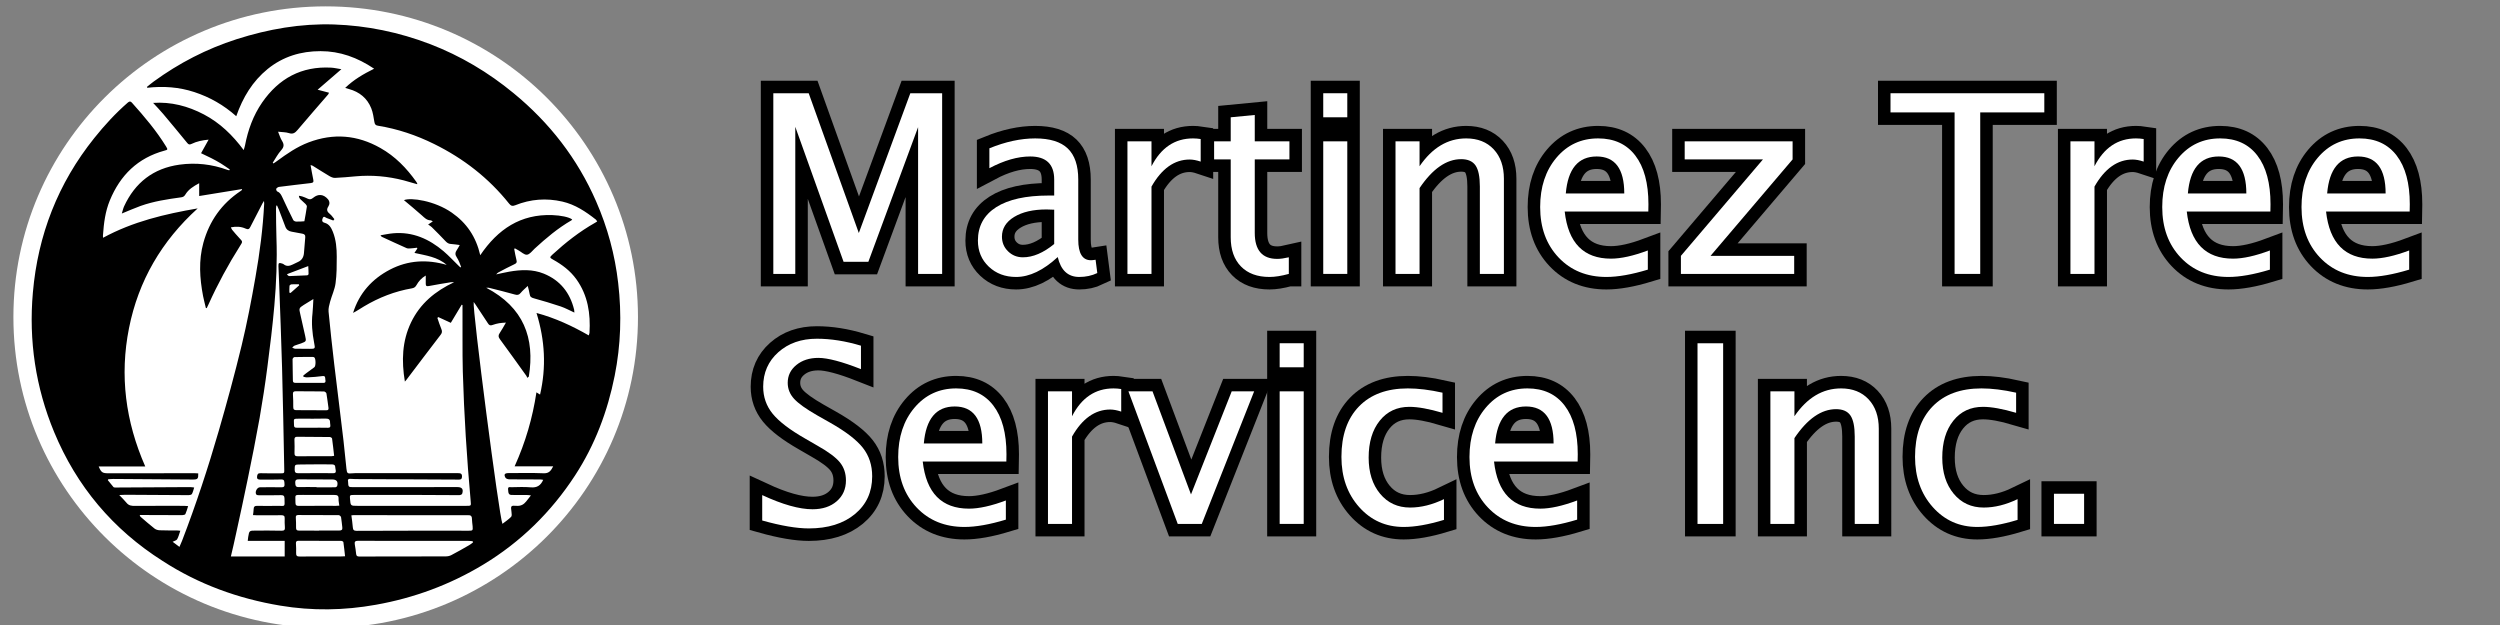 <?xml version="1.0" encoding="utf-8"?>
<!-- Generator: Adobe Illustrator 25.4.0, SVG Export Plug-In . SVG Version: 6.00 Build 0)  -->
<svg version="1.1" xmlns="http://www.w3.org/2000/svg" xmlns:xlink="http://www.w3.org/1999/xlink" x="0px" y="0px"
	 viewBox="0 0 4000 1000" style="enable-background:new 0 0 4000 1000;" xml:space="preserve">
<rect x="0" y="0" width="4000" height="1000" fill="#808080" stroke="none"/>
<style type="text/css">
	.st0{enable-background:new    ;}
	.st1{fill:none;stroke:#000000;stroke-width:40;stroke-miterlimit:2;}
	.st2{fill:#FFFFFF;}
	.st3{display:none;}
	.st4{display:inline;stroke:#000000;stroke-miterlimit:10;}
	.st5{display:inline;}
	.st6{fill:none;stroke:#FFFFFF;stroke-width:40;stroke-miterlimit:2;}
	.st7{display:inline;enable-background:new    ;}
	.st8{fill:#FFFFFF;stroke:#FFFFFF;stroke-width:58.309;}
</style>
<g id="White">
	<g id="White_Text">
		<g id="Text_Stroke">
			<g class="st0">
				<path class="st1" d="M1219.531,832.781v-40.625c32.55,15.106,59.375,22.656,80.469,22.656c16.016,0,28.937-4.264,38.77-12.793
					c9.83-8.526,14.746-19.629,14.746-33.301c0-11.328-3.223-20.963-9.668-28.906c-6.445-7.94-18.329-16.797-35.645-26.562
					l-19.922-11.523c-24.609-14.062-41.962-27.311-52.051-39.746c-10.092-12.433-15.137-26.855-15.137-43.262
					c0-22.394,8.072-40.787,24.219-55.176c16.144-14.386,36.719-21.582,61.719-21.582c22.266,0,45.767,3.711,70.508,11.133v37.5
					c-30.469-11.979-53.192-17.969-68.164-17.969c-14.194,0-25.913,3.778-35.156,11.328c-9.247,7.553-13.867,17.06-13.867,28.516
					c0,9.638,3.384,18.164,10.156,25.586c6.769,7.422,19.141,16.278,37.109,26.562l20.703,11.719
					c25,14.193,42.447,27.606,52.344,40.234c9.894,12.631,14.844,27.802,14.844,45.508c0,25.131-9.247,45.312-27.734,60.547
					c-18.491,15.234-43.036,22.852-73.633,22.852C1274.609,845.477,1249.737,841.244,1219.531,832.781z"/>
				<path class="st1" d="M1609.375,831.414c-25.781,7.812-47.852,11.719-66.211,11.719c-31.381,0-56.903-10.373-76.562-31.125
					c-19.663-20.749-29.492-47.646-29.492-80.691c0-32.132,8.691-58.475,26.074-79.031c17.383-20.554,39.615-30.832,66.699-30.832
					c25.65,0,45.474,9.149,59.473,27.441c13.995,18.295,20.996,44.238,20.996,77.832l-0.195,11.719h-133.789
					c5.597,50.263,30.273,75.391,74.023,75.391c16.016,0,35.675-4.361,58.984-13.086V831.414z M1478.125,709.539h93.555
					c0-39.453-14.716-59.18-44.141-59.18C1497.979,650.359,1481.509,670.086,1478.125,709.539z"/>
				<path class="st1" d="M1676.758,838.25V626.141h38.477v39.844c15.234-29.688,37.369-44.531,66.406-44.531
					c3.906,0,8.008,0.33,12.305,0.982v36.127c-6.641-2.213-12.5-3.32-17.578-3.32c-24.35,0-44.727,14.438-61.133,43.313V838.25
					H1676.758z"/>
				<path class="st1" d="M1884.375,838.25l-78.906-212.109h38.553l61.56,164.941l65.149-164.941h35.91l-83.789,212.109H1884.375z"/>
				<path class="st1" d="M2047.461,587.664v-38.477h38.477v38.477H2047.461z M2047.461,838.25V626.141h38.477V838.25H2047.461z"/>
				<path class="st1" d="M2310.352,831.805c-24.872,7.55-46.356,11.328-64.453,11.328c-28.646,0-52.411-10.611-71.289-31.836
					c-18.881-21.222-28.32-47.979-28.32-80.273c0-34.503,9.342-61.393,28.027-80.664c18.683-19.269,44.757-28.906,78.223-28.906
					c16.534,0,35.025,2.279,55.469,6.836v32.227c-21.71-6.378-39.389-9.57-53.036-9.57c-19.761,0-35.557,7.392-47.385,22.168
					c-11.829,14.779-17.743,34.473-17.743,59.082c0,23.828,6.109,43.1,18.329,57.812c12.219,14.716,28.21,22.07,47.971,22.07
					c17.547,0,35.616-4.492,54.208-13.477V831.805z"/>
				<path class="st1" d="M2523.438,831.414c-25.781,7.812-47.852,11.719-66.211,11.719c-31.381,0-56.903-10.373-76.562-31.125
					c-19.662-20.749-29.492-47.646-29.492-80.691c0-32.132,8.691-58.475,26.074-79.031c17.383-20.554,39.615-30.832,66.699-30.832
					c25.65,0,45.475,9.149,59.473,27.441c13.995,18.295,20.996,44.238,20.996,77.832l-0.195,11.719H2390.43
					c5.597,50.263,30.273,75.391,74.023,75.391c16.016,0,35.675-4.361,58.984-13.086V831.414z M2392.188,709.539h93.555
					c0-39.453-14.716-59.18-44.141-59.18C2412.042,650.359,2395.572,670.086,2392.188,709.539z"/>
				<path class="st1" d="M2716.016,838.25V549.188h41.016V838.25H2716.016z"/>
				<path class="st1" d="M2832.617,838.25V626.141h38.477v39.844c20.312-29.688,45.182-44.531,74.609-44.531
					c18.487,0,33.17,5.829,44.043,17.48c10.87,11.654,16.309,27.313,16.309,46.973V838.25h-38.477V698.406
					c0-15.753-2.313-26.983-6.934-33.691c-4.623-6.705-12.274-10.059-22.949-10.059c-23.568,0-45.771,15.43-66.602,46.289V838.25
					H2832.617z"/>
				<path class="st1" d="M3228.125,831.805c-24.872,7.55-46.356,11.328-64.453,11.328c-28.646,0-52.411-10.611-71.289-31.836
					c-18.881-21.222-28.32-47.979-28.32-80.273c0-34.503,9.342-61.393,28.027-80.664c18.683-19.269,44.757-28.906,78.223-28.906
					c16.534,0,35.025,2.279,55.469,6.836v32.227c-21.71-6.378-39.389-9.57-53.036-9.57c-19.761,0-35.557,7.392-47.385,22.168
					c-11.829,14.779-17.743,34.473-17.743,59.082c0,23.828,6.109,43.1,18.329,57.812c12.219,14.716,28.21,22.07,47.971,22.07
					c17.547,0,35.616-4.492,54.208-13.477V831.805z"/>
				<path class="st1" d="M3286.328,838.25v-48.242h48.242v48.242H3286.328z"/>
			</g>
			<g id="Martinez_Tree" class="st0">
				<path class="st1" d="M1237.305,438.25V149.188h56.604l80.2,223.636l82.397-223.636h50.916V438.25h-38.477V203.447
					l-79.596,215.467h-39.621l-77.268-216.024v235.36H1237.305z"/>
				<path class="st1" d="M1692.383,411.297c-23.047,21.225-45.249,31.836-66.602,31.836c-17.578,0-32.163-5.499-43.75-16.504
					c-11.591-11.002-17.383-24.902-17.383-41.699c0-23.175,9.732-40.982,29.199-53.418c19.464-12.433,47.427-18.652,83.887-18.652
					h8.984v-25.586c0-24.609-12.827-36.914-38.477-36.914c-19.922,0-41.669,6.25-65.234,18.75v-31.836
					c25.909-10.547,50.323-15.82,73.242-15.82c23.565,0,40.948,5.371,52.148,16.113c11.197,10.742,16.797,27.313,16.797,49.707
					v96.094c0,22.006,6.769,33.008,20.312,33.008c1.69,0,4.166-0.26,7.422-0.781l2.734,21.289c-8.725,4.166-18.359,6.25-28.906,6.25
					C1708.789,443.133,1697.33,432.521,1692.383,411.297z M1686.719,390.398v-54.883l-12.305-0.391
					c-21.356,0-38.574,3.974-51.66,11.914c-13.086,7.943-19.629,18.49-19.629,31.641c0,9.247,3.253,17.06,9.766,23.438
					c6.509,6.381,14.453,9.57,23.828,9.57C1652.734,411.688,1669.4,404.592,1686.719,390.398z"/>
				<path class="st1" d="M1803.906,438.25V226.141h38.477v39.844c15.234-29.688,37.369-44.531,66.406-44.531
					c3.906,0,8.008,0.33,12.305,0.982v36.127c-6.641-2.213-12.5-3.32-17.578-3.32c-24.35,0-44.727,14.438-61.133,43.313V438.25
					H1803.906z"/>
				<path class="st1" d="M2062.109,438.25c-11.85,3.253-22.138,4.883-30.859,4.883c-19.531,0-34.766-5.597-45.703-16.797
					c-10.938-11.197-16.406-26.758-16.406-46.68V255.047h-26.562v-28.906h26.562v-38.477l38.477-3.711v42.188h55.469v28.906h-55.469
					v117.578c0,27.734,11.979,41.602,35.938,41.602c5.078,0,11.261-0.846,18.555-2.539V438.25z"/>
				<path class="st1" d="M2117.188,187.664v-38.477h38.477v38.477H2117.188z M2117.188,438.25V226.141h38.477V438.25H2117.188z"/>
				<path class="st1" d="M2232.812,438.25V226.141h38.477v39.844c20.312-29.688,45.182-44.531,74.609-44.531
					c18.487,0,33.17,5.829,44.043,17.48c10.87,11.654,16.309,27.313,16.309,46.973V438.25h-38.477V298.406
					c0-15.753-2.313-26.983-6.934-33.691c-4.623-6.705-12.274-10.059-22.949-10.059c-23.568,0-45.771,15.43-66.602,46.289V438.25
					H2232.812z"/>
				<path class="st1" d="M2636.523,431.414c-25.781,7.812-47.852,11.719-66.211,11.719c-31.381,0-56.903-10.373-76.562-31.125
					c-19.662-20.749-29.492-47.646-29.492-80.691c0-32.132,8.691-58.475,26.074-79.031c17.383-20.554,39.615-30.832,66.699-30.832
					c25.65,0,45.475,9.149,59.473,27.441c13.995,18.295,20.996,44.238,20.996,77.832l-0.195,11.719h-133.789
					c5.597,50.263,30.273,75.391,74.023,75.391c16.016,0,35.675-4.361,58.984-13.086V431.414z M2505.273,309.539h93.555
					c0-39.453-14.716-59.18-44.141-59.18C2525.128,250.359,2508.658,270.086,2505.273,309.539z"/>
				<path class="st1" d="M2689.453,438.25v-28.906l131.274-154.297h-125.22v-28.906h172.656v28.906L2736.89,409.344h133.813v28.906
					H2689.453z"/>
				<path class="st1" d="M3127.344,438.25V179.852h-102.539v-30.664h246.094v30.664h-102.539V438.25H3127.344z"/>
				<path class="st1" d="M3312.695,438.25V226.141h38.477v39.844c15.234-29.688,37.369-44.531,66.406-44.531
					c3.906,0,8.008,0.33,12.305,0.982v36.127c-6.641-2.213-12.5-3.32-17.578-3.32c-24.35,0-44.727,14.438-61.133,43.313V438.25
					H3312.695z"/>
				<path class="st1" d="M3631.836,431.414c-25.781,7.812-47.852,11.719-66.211,11.719c-31.381,0-56.903-10.373-76.562-31.125
					c-19.662-20.749-29.492-47.646-29.492-80.691c0-32.132,8.691-58.475,26.074-79.031c17.383-20.554,39.615-30.832,66.699-30.832
					c25.65,0,45.475,9.149,59.473,27.441c13.995,18.295,20.996,44.238,20.996,77.832l-0.195,11.719h-133.789
					c5.597,50.263,30.273,75.391,74.023,75.391c16.016,0,35.675-4.361,58.984-13.086V431.414z M3500.586,309.539h93.555
					c0-39.453-14.716-59.18-44.141-59.18C3520.44,250.359,3503.971,270.086,3500.586,309.539z"/>
				<path class="st1" d="M3854.688,431.414c-25.781,7.812-47.852,11.719-66.211,11.719c-31.381,0-56.903-10.373-76.562-31.125
					c-19.662-20.749-29.492-47.646-29.492-80.691c0-32.132,8.691-58.475,26.074-79.031c17.383-20.554,39.615-30.832,66.699-30.832
					c25.65,0,45.475,9.149,59.473,27.441c13.995,18.295,20.996,44.238,20.996,77.832l-0.195,11.719H3721.68
					c5.597,50.263,30.273,75.391,74.023,75.391c16.016,0,35.675-4.361,58.984-13.086V431.414z M3723.438,309.539h93.555
					c0-39.453-14.716-59.18-44.141-59.18C3743.292,250.359,3726.822,270.086,3723.438,309.539z"/>
			</g>
		</g>
		<g class="st0">
			<path class="st2" d="M1219.531,832.781v-40.625c32.55,15.106,59.375,22.656,80.469,22.656c16.016,0,28.937-4.264,38.77-12.793
				c9.83-8.526,14.746-19.629,14.746-33.301c0-11.328-3.223-20.963-9.668-28.906c-6.445-7.94-18.329-16.797-35.645-26.562
				l-19.922-11.523c-24.609-14.062-41.962-27.311-52.051-39.746c-10.092-12.433-15.137-26.855-15.137-43.262
				c0-22.394,8.072-40.787,24.219-55.176c16.144-14.386,36.719-21.582,61.719-21.582c22.266,0,45.767,3.711,70.508,11.133v37.5
				c-30.469-11.979-53.192-17.969-68.164-17.969c-14.194,0-25.913,3.778-35.156,11.328c-9.247,7.553-13.867,17.06-13.867,28.516
				c0,9.638,3.384,18.164,10.156,25.586c6.769,7.422,19.141,16.278,37.109,26.562l20.703,11.719
				c25,14.193,42.447,27.606,52.344,40.234c9.894,12.631,14.844,27.802,14.844,45.508c0,25.131-9.247,45.312-27.734,60.547
				c-18.491,15.234-43.036,22.852-73.633,22.852C1274.609,845.477,1249.737,841.244,1219.531,832.781z"/>
			<path class="st2" d="M1609.375,831.414c-25.781,7.812-47.852,11.719-66.211,11.719c-31.381,0-56.903-10.373-76.562-31.125
				c-19.663-20.749-29.492-47.646-29.492-80.691c0-32.132,8.691-58.475,26.074-79.031c17.383-20.554,39.615-30.832,66.699-30.832
				c25.65,0,45.474,9.149,59.473,27.441c13.995,18.295,20.996,44.238,20.996,77.832l-0.195,11.719h-133.789
				c5.597,50.263,30.273,75.391,74.023,75.391c16.016,0,35.675-4.361,58.984-13.086V831.414z M1478.125,709.539h93.555
				c0-39.453-14.716-59.18-44.141-59.18C1497.979,650.359,1481.509,670.086,1478.125,709.539z"/>
			<path class="st2" d="M1676.758,838.25V626.141h38.477v39.844c15.234-29.688,37.369-44.531,66.406-44.531
				c3.906,0,8.008,0.33,12.305,0.982v36.127c-6.641-2.213-12.5-3.32-17.578-3.32c-24.35,0-44.727,14.438-61.133,43.313V838.25
				H1676.758z"/>
			<path class="st2" d="M1884.375,838.25l-78.906-212.109h38.553l61.56,164.941l65.149-164.941h35.91l-83.789,212.109H1884.375z"/>
			<path class="st2" d="M2047.461,587.664v-38.477h38.477v38.477H2047.461z M2047.461,838.25V626.141h38.477V838.25H2047.461z"/>
			<path class="st2" d="M2310.352,831.805c-24.872,7.55-46.356,11.328-64.453,11.328c-28.646,0-52.411-10.611-71.289-31.836
				c-18.881-21.222-28.32-47.979-28.32-80.273c0-34.503,9.342-61.393,28.027-80.664c18.683-19.269,44.757-28.906,78.223-28.906
				c16.534,0,35.025,2.279,55.469,6.836v32.227c-21.71-6.378-39.389-9.57-53.036-9.57c-19.761,0-35.557,7.392-47.385,22.168
				c-11.829,14.779-17.743,34.473-17.743,59.082c0,23.828,6.109,43.1,18.329,57.812c12.219,14.716,28.21,22.07,47.971,22.07
				c17.547,0,35.616-4.492,54.208-13.477V831.805z"/>
			<path class="st2" d="M2523.438,831.414c-25.781,7.812-47.852,11.719-66.211,11.719c-31.381,0-56.903-10.373-76.562-31.125
				c-19.662-20.749-29.492-47.646-29.492-80.691c0-32.132,8.691-58.475,26.074-79.031c17.383-20.554,39.615-30.832,66.699-30.832
				c25.65,0,45.475,9.149,59.473,27.441c13.995,18.295,20.996,44.238,20.996,77.832l-0.195,11.719H2390.43
				c5.597,50.263,30.273,75.391,74.023,75.391c16.016,0,35.675-4.361,58.984-13.086V831.414z M2392.188,709.539h93.555
				c0-39.453-14.716-59.18-44.141-59.18C2412.042,650.359,2395.572,670.086,2392.188,709.539z"/>
			<path class="st2" d="M2716.016,838.25V549.188h41.016V838.25H2716.016z"/>
			<path class="st2" d="M2832.617,838.25V626.141h38.477v39.844c20.312-29.688,45.182-44.531,74.609-44.531
				c18.487,0,33.17,5.829,44.043,17.48c10.87,11.654,16.309,27.313,16.309,46.973V838.25h-38.477V698.406
				c0-15.753-2.313-26.983-6.934-33.691c-4.623-6.705-12.274-10.059-22.949-10.059c-23.568,0-45.771,15.43-66.602,46.289V838.25
				H2832.617z"/>
			<path class="st2" d="M3228.125,831.805c-24.872,7.55-46.356,11.328-64.453,11.328c-28.646,0-52.411-10.611-71.289-31.836
				c-18.881-21.222-28.32-47.979-28.32-80.273c0-34.503,9.342-61.393,28.027-80.664c18.683-19.269,44.757-28.906,78.223-28.906
				c16.534,0,35.025,2.279,55.469,6.836v32.227c-21.71-6.378-39.389-9.57-53.036-9.57c-19.761,0-35.557,7.392-47.385,22.168
				c-11.829,14.779-17.743,34.473-17.743,59.082c0,23.828,6.109,43.1,18.329,57.812c12.219,14.716,28.21,22.07,47.971,22.07
				c17.547,0,35.616-4.492,54.208-13.477V831.805z"/>
			<path class="st2" d="M3286.328,838.25v-48.242h48.242v48.242H3286.328z"/>
		</g>
		<g class="st0">
			<path class="st2" d="M1237.305,438.25V149.188h56.604l80.2,223.636l82.397-223.636h50.916V438.25h-38.477V203.447
				l-79.596,215.467h-39.621l-77.268-216.024v235.36H1237.305z"/>
			<path class="st2" d="M1692.383,411.297c-23.047,21.225-45.249,31.836-66.602,31.836c-17.578,0-32.163-5.499-43.75-16.504
				c-11.591-11.002-17.383-24.902-17.383-41.699c0-23.175,9.732-40.982,29.199-53.418c19.464-12.433,47.427-18.652,83.887-18.652
				h8.984v-25.586c0-24.609-12.827-36.914-38.477-36.914c-19.922,0-41.669,6.25-65.234,18.75v-31.836
				c25.909-10.547,50.323-15.82,73.242-15.82c23.565,0,40.948,5.371,52.148,16.113c11.197,10.742,16.797,27.313,16.797,49.707
				v96.094c0,22.006,6.769,33.008,20.312,33.008c1.69,0,4.166-0.26,7.422-0.781l2.734,21.289c-8.725,4.166-18.359,6.25-28.906,6.25
				C1708.789,443.133,1697.33,432.521,1692.383,411.297z M1686.719,390.398v-54.883l-12.305-0.391
				c-21.356,0-38.574,3.974-51.66,11.914c-13.086,7.943-19.629,18.49-19.629,31.641c0,9.247,3.253,17.06,9.766,23.438
				c6.509,6.381,14.453,9.57,23.828,9.57C1652.734,411.688,1669.4,404.592,1686.719,390.398z"/>
			<path class="st2" d="M1803.906,438.25V226.141h38.477v39.844c15.234-29.688,37.369-44.531,66.406-44.531
				c3.906,0,8.008,0.33,12.305,0.982v36.127c-6.641-2.213-12.5-3.32-17.578-3.32c-24.35,0-44.727,14.438-61.133,43.313V438.25
				H1803.906z"/>
			<path class="st2" d="M2062.109,438.25c-11.85,3.253-22.138,4.883-30.859,4.883c-19.531,0-34.766-5.597-45.703-16.797
				c-10.938-11.197-16.406-26.758-16.406-46.68V255.047h-26.562v-28.906h26.562v-38.477l38.477-3.711v42.188h55.469v28.906h-55.469
				v117.578c0,27.734,11.979,41.602,35.938,41.602c5.078,0,11.261-0.846,18.555-2.539V438.25z"/>
			<path class="st2" d="M2117.188,187.664v-38.477h38.477v38.477H2117.188z M2117.188,438.25V226.141h38.477V438.25H2117.188z"/>
			<path class="st2" d="M2232.812,438.25V226.141h38.477v39.844c20.312-29.688,45.182-44.531,74.609-44.531
				c18.487,0,33.17,5.829,44.043,17.48c10.87,11.654,16.309,27.313,16.309,46.973V438.25h-38.477V298.406
				c0-15.753-2.313-26.983-6.934-33.691c-4.623-6.705-12.274-10.059-22.949-10.059c-23.568,0-45.771,15.43-66.602,46.289V438.25
				H2232.812z"/>
			<path class="st2" d="M2636.523,431.414c-25.781,7.812-47.852,11.719-66.211,11.719c-31.381,0-56.903-10.373-76.562-31.125
				c-19.662-20.749-29.492-47.646-29.492-80.691c0-32.132,8.691-58.475,26.074-79.031c17.383-20.554,39.615-30.832,66.699-30.832
				c25.65,0,45.475,9.149,59.473,27.441c13.995,18.295,20.996,44.238,20.996,77.832l-0.195,11.719h-133.789
				c5.597,50.263,30.273,75.391,74.023,75.391c16.016,0,35.675-4.361,58.984-13.086V431.414z M2505.273,309.539h93.555
				c0-39.453-14.716-59.18-44.141-59.18C2525.128,250.359,2508.658,270.086,2505.273,309.539z"/>
			<path class="st2" d="M2689.453,438.25v-28.906l131.274-154.297h-125.22v-28.906h172.656v28.906L2736.89,409.344h133.813v28.906
				H2689.453z"/>
			<path class="st2" d="M3127.344,438.25V179.852h-102.539v-30.664h246.094v30.664h-102.539V438.25H3127.344z"/>
			<path class="st2" d="M3312.695,438.25V226.141h38.477v39.844c15.234-29.688,37.369-44.531,66.406-44.531
				c3.906,0,8.008,0.33,12.305,0.982v36.127c-6.641-2.213-12.5-3.32-17.578-3.32c-24.35,0-44.727,14.438-61.133,43.313V438.25
				H3312.695z"/>
			<path class="st2" d="M3631.836,431.414c-25.781,7.812-47.852,11.719-66.211,11.719c-31.381,0-56.903-10.373-76.562-31.125
				c-19.662-20.749-29.492-47.646-29.492-80.691c0-32.132,8.691-58.475,26.074-79.031c17.383-20.554,39.615-30.832,66.699-30.832
				c25.65,0,45.475,9.149,59.473,27.441c13.995,18.295,20.996,44.238,20.996,77.832l-0.195,11.719h-133.789
				c5.597,50.263,30.273,75.391,74.023,75.391c16.016,0,35.675-4.361,58.984-13.086V431.414z M3500.586,309.539h93.555
				c0-39.453-14.716-59.18-44.141-59.18C3520.44,250.359,3503.971,270.086,3500.586,309.539z"/>
			<path class="st2" d="M3854.688,431.414c-25.781,7.812-47.852,11.719-66.211,11.719c-31.381,0-56.903-10.373-76.562-31.125
				c-19.662-20.749-29.492-47.646-29.492-80.691c0-32.132,8.691-58.475,26.074-79.031c17.383-20.554,39.615-30.832,66.699-30.832
				c25.65,0,45.475,9.149,59.473,27.441c13.995,18.295,20.996,44.238,20.996,77.832l-0.195,11.719H3721.68
				c5.597,50.263,30.273,75.391,74.023,75.391c16.016,0,35.675-4.361,58.984-13.086V431.414z M3723.438,309.539h93.555
				c0-39.453-14.716-59.18-44.141-59.18C3743.292,250.359,3726.822,270.086,3723.438,309.539z"/>
		</g>
	</g>
	<g id="White_Logomark" class="st3">
		<ellipse id="Background" class="st4" cx="523.287" cy="504.406" rx="494.403" ry="491.881"/>
		<g id="Logomark" class="st5">
			<path class="st2" d="M156.33,374.571c49.244-26.785,101.99-39.148,155.972-48.419c-59.236,53.673-97.663,119.091-113.219,197.386
				c-15.556,78.089-5.872,153.603,26.785,227.983h-76.75c4.121,9.89,6.181,11.229,15.968,11.229
				c47.595-0.103,95.087-0.103,142.683-0.103c1.854,0,3.606,0.206,5.46,0.309c0.206,8.963-0.824,10.096-9.066,10.096
				c-43.577-0.309-87.258-0.721-130.835-0.927c-2.782,0-5.666,0.309-8.448,0.515c-0.206,0.515-0.515,0.927-0.721,1.442
				c3.091,3.812,6.078,7.623,9.272,11.332c0.618,0.721,2.163,0.824,3.297,0.824c35.748-0.206,71.393-0.412,107.141-0.618
				c5.666,0,11.332-0.103,16.998,0c1.648,0,3.297,0.309,5.666,0.618c-1.339,4.018-2.06,7.624-3.709,10.611
				c-0.721,1.236-3.4,1.957-5.151,1.957c-34.821-0.103-69.745-0.412-104.565-0.618c-2.885,0-5.666,0.206-10.096,0.412
				c4.636,4.945,8.551,8.551,11.847,12.671c3.915,5.048,8.963,5.357,14.629,5.254c26.579-0.206,53.261-0.103,79.84-0.103
				c2.163,0,4.327,0.206,7.211,0.412c-1.545,4.945-2.679,9.272-4.533,13.187c-0.515,1.133-3.4,1.648-5.254,1.751
				c-19.78,0-39.457-0.103-59.236-0.206c-3.4,0-6.696,0-10.817,0c0.721,1.648,0.824,2.369,1.236,2.782
				c7.727,6.593,15.247,13.29,23.283,19.574c2.266,1.751,5.563,2.679,8.448,2.782c9.478,0.412,18.853,0.206,28.331,0.309
				c1.854,0,3.606,0.309,5.666,0.515c-1.854,5.151-2.885,9.89-5.254,14.011c-1.133,1.957-4.43,2.576-7.417,4.121
				c3.297,2.369,7.005,5.254,11.229,8.448c1.751-3.915,3.091-7.005,4.327-10.096c22.87-59.443,42.753-119.915,60.473-181.109
				c13.496-46.668,26.27-93.542,37.705-140.725c8.963-37.19,16.174-74.793,22.767-112.498
				c7.108-40.178,12.362-80.768,14.423-121.667c0-0.927-0.103-1.957-0.309-4.224c-1.236,2.06-2.06,3.091-2.576,4.224
				c-6.696,12.981-13.393,25.961-20.089,38.942c-1.751,3.503-3.606,4.327-7.727,2.472c-7.417-3.4-15.453-3.812-24.21-2.06
				c0.824,1.545,1.133,2.885,1.957,3.915c3.812,4.636,7.727,9.169,11.847,13.599c5.769,6.078,5.872,5.975,1.442,12.878
				c-19.574,30.906-36.984,63.048-52.025,96.427c-0.927,2.06-2.06,4.121-2.988,6.284c-0.515,0-0.927-0.103-1.442-0.103
				c-1.545-6.593-3.297-13.084-4.636-19.78c-5.563-29.258-7.52-58.618,0.515-87.773c9.89-35.851,30.082-64.388,61.091-85.095
				c0.927-0.618,1.751-1.442,2.679-2.06c-0.103-0.412-0.206-0.824-0.309-1.339c-23.18,3.812-46.256,7.52-70.363,11.435v-21.119
				c-9.684,5.151-17.822,10.302-22.973,18.956c-1.751,2.885-3.709,3.915-6.902,4.327c-22.664,3.091-45.226,6.49-66.86,14.217
				c-9.993,3.606-19.677,7.933-30.803,12.465c1.442-4.533,2.163-8.345,3.709-11.744c18.132-39.354,48.316-62.842,91.482-68.817
				c26.991-3.709,53.364-0.721,79.016,8.654c0.927,0.309,1.957,0.412,2.885,0.721c0.309-0.515,0.618-0.927,0.927-1.442
				c-4.945-3.297-9.684-6.799-14.732-9.89c-5.151-3.091-10.405-6.078-15.762-8.757c-5.46-2.782-11.023-5.357-16.895-8.139
				c4.121-7.417,8.036-14.423,12.465-22.355c-10.508,0.927-19.677,2.885-28.124,7.005c-3.503,1.648-5.048,1.03-7.211-1.648
				c-13.084-15.968-26.167-31.833-39.457-47.595c-5.254-6.284-11.023-12.156-16.689-18.338c29.464-2.06,57.279,5.151,83.755,19.059
				c26.373,13.908,47.183,33.997,65.521,58.721c0.927-3.297,1.751-5.46,2.163-7.623c4.842-25.446,13.496-49.347,28.227-70.775
				c27.506-39.766,64.903-60.164,113.837-57.485c5.357,0.309,10.714,1.648,16.792,2.576c-13.29,11.435-25.652,22.046-39.148,33.791
				c7.211,1.854,12.775,3.297,18.75,4.945c-0.721,1.442-0.927,2.369-1.442,2.885c-16.792,19.471-33.791,38.839-50.377,58.515
				c-4.018,4.739-7.623,7.417-14.32,5.151c-5.048-1.648-10.817-1.442-17.822-2.266c2.369,5.769,3.812,10.714,6.387,14.835
				c3.606,5.769,3.812,9.993-1.133,15.556c-5.563,6.181-9.478,13.702-14.011,20.707c0.309,0.412,0.721,0.824,1.03,1.236
				c1.957-1.236,4.018-2.472,5.872-3.915c16.38-12.053,33.069-23.592,52.128-30.803c40.899-15.556,80.356-12.362,118.473,9.272
				c24.313,13.702,43.165,33.172,59.133,55.734c0.618,0.824,1.03,1.751,1.545,2.679c0.103,0.206,0,0.618-0.103,1.236
				c-7.417-2.163-14.732-4.327-22.046-6.284c-26.167-6.799-52.643-9.169-79.634-6.696c-11.229,1.03-22.561,2.06-33.894,2.576
				c-3.091,0.103-6.49-1.442-9.272-3.091c-9.272-5.46-18.338-11.332-27.506-16.998c-0.721-0.412-1.545-0.515-3.4-1.03
				c1.545,8.345,2.782,16.071,4.43,23.695c0.927,4.121,0,5.46-4.224,5.975c-16.895,1.854-33.688,4.018-50.583,6.078
				c-1.236,0.103-2.472,0.206-3.503,0.824c-1.133,0.721-2.782,1.854-2.782,2.988c-0.103,1.339,0.824,3.606,1.957,4.018
				c4.739,1.854,6.387,5.872,8.345,9.89c5.769,12.465,11.641,24.828,17.822,37.087c0.721,1.442,3.297,2.576,5.048,2.576
				c4.739,0.206,9.478-0.309,13.29-0.515c1.545-8.551,2.988-16.277,4.121-24.21c0.206-1.236-1.133-3.091-2.163-4.224
				c-2.782-2.782-5.872-5.254-8.654-8.036c-1.236-1.236-2.06-2.885-2.369-5.563c1.854,0.309,3.812,0.515,5.563,1.133
				c3.091,1.03,6.181,2.266,9.066,3.709c3.4,1.751,5.975,0.927,8.86-1.442c8.448-7.005,17.204-6.078,24.416,2.266
				c3.194,3.812,3.091,8.242,0.618,12.053c-3.606,5.46-1.751,8.86,2.782,12.465c2.782,2.266,4.842,5.563,7.211,8.345
				c-0.515,0.824-1.133,1.545-1.751,2.266c-3.606-1.339-7.314-2.782-10.92-4.121c-2.266-0.824-4.739-4.224-6.593,0.309
				c-1.339,3.4-1.442,6.284,3.091,7.52c7.727,2.06,11.023,8.345,13.702,14.938c5.254,13.187,6.387,27.094,6.387,41.002
				c0,14.629,0,29.258-1.957,43.68c-1.339,10.302-6.181,20.192-8.963,30.391c-1.442,5.357-3.091,11.126-2.576,16.483
				c2.678,28.743,5.975,57.279,9.272,86.022c2.369,20.604,5.048,41.208,7.52,61.812c2.678,21.634,5.357,43.268,7.829,64.903
				c1.751,15.35,3.297,30.7,4.842,46.05c0.824,7.727,1.648,8.448,9.169,7.727c1.751-0.206,3.4-0.309,5.151-0.309
				c56.455,0,113.013,0.103,169.468,0c4.224,0,6.902,0.618,6.696,5.872c-0.206,3.606-1.442,4.739-4.945,4.739
				c-56.867-0.309-113.631-0.618-170.498-0.824c-3.091,0-6.181-0.309-9.169-0.412c-2.472,0-3.915,1.03-3.297,3.812
				c0,0.206,0,0.309,0.103,0.515c0.412,9.581,0.412,9.375,9.787,9.375c56.867-0.103,113.631-0.103,170.498-0.103
				c7.727,0,10.302,3.709,7.727,11.126c-0.412,1.133-3.194,2.163-4.842,2.163c-21.119,0-42.238-0.309-63.357-0.309
				c-36.881-0.103-73.865-0.103-110.746,0c-6.078,0-6.387,0.309-5.872,6.49c0.927,11.538,0.927,11.435,12.362,11.435
				c59.958,0,119.812,0,179.77,0c7.52,0,7.52,0,6.799-7.727c-6.387-70.981-10.92-142.065-12.98-213.251
				c-0.927-34.615-0.206-69.332-0.515-104.05v-5.975c-0.309-0.206-0.824-0.412-1.339-0.515c-5.975,9.993-11.95,19.883-17.925,29.876
				c-7.211-3.297-13.908-6.387-20.604-9.478c-0.515,0.515-1.03,0.927-1.545,1.339c2.163,6.181,4.018,12.465,6.593,18.441
				c1.648,3.812,1.133,6.49-1.442,9.684c-18.956,24.622-37.602,49.45-56.352,74.174c-0.515,0.618-1.133,1.236-2.369,2.678
				c-5.666-34.1-4.636-66.551,10.096-97.354c14.938-31.215,39.869-51.819,71.084-66.448c-1.648,0-3.4-0.206-5.048,0
				c-12.156,1.957-24.416,3.915-36.469,6.284c-4.018,0.824-5.357-0.206-5.254-4.121c0.103-4.018,0-8.036,0-13.187
				c-7.314,4.327-11.847,9.684-15.247,15.762c-1.854,3.297-4.018,4.739-7.52,5.357c-28.228,4.842-54.498,15.144-79.016,29.773
				c-5.975,3.503-11.641,7.52-18.029,10.714c10.199-32.554,31.112-55.837,60.885-71.393c29.876-15.556,61.194-17.101,93.439-7.727
				c-15.144-13.29-34.203-15.453-53.158-19.78c1.854-2.782,3.297-4.945,4.739-7.108c-0.103-0.515-0.309-1.03-0.412-1.442
				c-3.503,0.412-7.108,0.927-10.611,1.133c-2.266,0.103-4.842,0.412-6.799-0.515c-13.496-5.975-26.785-12.156-40.178-18.338
				c-0.927-0.412-1.751-0.927-2.679-2.782c7.005-1.133,13.908-2.679,21.016-3.297c32.142-2.782,59.133,9.375,83.034,29.67
				c8.551,7.314,16.277,15.659,24.416,23.592c1.03,1.03,2.163,2.06,3.194,2.988c0.412-0.206,0.824-0.515,1.236-0.721
				c-1.03-2.576-1.854-5.254-2.988-7.83c-1.236-2.782-2.576-5.666-4.327-8.242c-2.885-4.121-2.576-7.83,0.206-11.847
				c1.545-2.163,2.782-4.636,4.842-8.242c-5.151-0.618-9.478-1.442-13.702-1.648c-3.915-0.103-6.696-1.442-9.375-4.327
				c-7.52-8.036-15.247-15.762-23.076-23.489c-1.545-1.545-3.606-2.679-5.975-4.327c3.4-2.266,5.254-3.606,7.727-5.151
				c-1.648-0.824-2.576-1.751-3.606-1.751c-6.284-0.103-10.096-4.224-14.32-8.036c-9.787-8.757-19.986-17.101-29.67-25.24
				c11.332-4.739,50.686,0.927,78.913,20.604c24.313,16.895,39.869,39.663,46.874,70.157
				c29.052-42.959,66.551-67.993,118.679-66.139c14.011,0.515,27.506,3.194,32.863,7.211c-0.412,0.515-0.721,1.133-1.236,1.442
				c-22.355,12.878-41.826,29.361-60.679,46.668c-4.018,3.709-8.036,9.478-12.568,9.993c-4.43,0.515-9.375-4.636-14.114-7.211
				c-1.854-1.03-3.812-2.06-5.666-3.194c-0.412,0.206-0.927,0.412-1.339,0.721c1.236,6.078,2.06,12.259,3.709,18.235
				c1.133,4.018,0.309,5.46-3.503,7.211c-9.066,4.121-17.719,8.963-26.579,13.599c-0.927,0.515-1.648,1.442-3.4,3.091
				c8.139-1.751,14.938-3.297,21.737-4.533c19.162-3.297,38.323-4.224,56.867,3.297c26.991,11.023,43.062,31.318,49.965,59.34
				c0.309,1.442,0.206,2.885,0.412,4.842c-7.829-3.606-14.938-7.52-22.458-10.096c-14.629-4.945-29.361-9.272-44.196-13.393
				c-4.018-1.133-6.387-2.266-7.005-6.696c-0.618-4.224-1.854-8.242-3.194-13.702c-4.327,4.224-8.345,7.417-11.538,11.332
				c-2.885,3.503-5.357,4.018-9.684,2.782c-14.217-4.018-28.537-7.52-42.856-11.126c-0.824-0.206-1.854,0-4.327,0
				c61.4,32.142,80.562,82.519,70.157,146.494c-0.927,0.721-1.854,1.339-2.678,1.957c-0.412-1.133-0.618-2.369-1.339-3.297
				c-14.526-20.192-28.949-40.487-43.681-60.473c-2.678-3.709-2.885-6.181-0.309-9.993c3.503-5.048,6.284-10.508,10.302-17.307
				c-4.636,0.412-7.933,0.412-11.126,1.03c-3.709,0.721-7.417,1.545-10.92,2.885c-3.606,1.442-5.666,0.515-7.623-2.679
				c-6.696-10.405-13.599-20.604-20.398-30.906c-0.927-1.339-1.854-2.576-3.091-4.327c-2.472,11.023,42.135,354.904,47.389,365.721
				c4.945-3.812,10.096-7.211,14.32-11.538c1.442-1.442,0.927-5.254,0.618-7.829c-1.442-10.508-1.442-11.023,8.654-10.302
				c6.799,0.412,11.435-2.163,15.453-7.108c2.472-3.091,4.842-6.078,7.933-10.096c-2.782-0.309-4.533-0.618-6.284-0.618
				c-8.242-0.103-16.483-0.206-24.725-0.103c-5.151,0-6.387-1.648-6.696-9.581c-0.206-4.636,3.4-3.091,5.46-3.194
				c10.611-0.206,21.325-0.721,31.936,0.206c10.096,0.927,16.38-2.885,20.501-12.362c-1.648-0.206-3.194-0.618-4.739-0.618
				c-16.998-0.103-33.997,0-50.995-0.206c-2.163,0-5.46-1.03-6.387-2.576c-3.091-5.46-1.442-7.623,4.842-7.727
				c19.368,0,38.839-0.515,58.206,0.309c8.551,0.309,11.847-4.121,15.556-11.435h-63.563
				c18.029-39.972,29.567-79.841,35.954-121.976c2.369,1.442,3.812,2.369,5.975,3.709c10.405-45.123,8.139-89.215-5.872-134.544
				c31.215,8.448,58.927,21.428,86.125,36.984c0.515-1.751,1.133-2.988,1.236-4.224c1.854-31.627-2.576-61.606-21.531-88.185
				c-10.199-14.217-23.592-24.21-38.633-32.554c-5.666-3.194-5.769-3.709-0.927-8.242c21.634-19.883,44.711-38.014,70.466-52.54
				c1.03-0.618,1.957-1.236,3.297-2.06c-0.824-1.133-1.236-2.266-2.06-2.988c-16.689-13.187-34.203-24.931-55.322-29.773
				c-26.476-6.078-52.54-4.121-77.78,6.078c-4.533,1.854-7.108,0.927-9.993-2.679c-33.688-42.238-75.308-74.483-123.521-98.281
				c-29.361-14.526-60.164-24.931-92.718-30.185c-4.121-0.618-5.254-2.472-5.872-6.284c-1.339-7.52-2.266-15.35-5.151-22.458
				c-6.696-16.689-19.471-26.991-36.778-31.73c-1.648-0.412-3.194-1.03-6.181-1.854c14.011-13.599,29.876-22.767,47.698-31.627
				c-27.609-18.544-56.249-28.949-88.391-28.949c-32.348,0-61.709,8.86-87.052,29.361c-24.931,20.295-40.899,46.668-51.819,77.883
				c-20.81-18.544-43.68-31.421-69.023-39.766s-51.201-10.096-77.677-7.108c-0.206-0.515-0.309-0.927-0.515-1.442
				c3.606-2.885,7.211-5.975,11.023-8.757c41.929-30.597,87.567-54.086,137.017-69.951c52.025-16.586,105.286-25.961,160.093-24.21
				c54.498,1.854,107.244,12.774,158.239,32.245c50.48,19.368,96.324,46.668,137.944,80.974
				c59.34,48.728,105.286,107.862,136.089,178.431c18.853,43.062,31.009,87.979,36.366,134.647
				c5.975,51.201,4.327,102.093-5.769,152.676c-11.744,58.824-32.554,114.146-65.418,164.523
				c-39.354,60.267-89.627,109.613-151.336,146.907c-54.807,33.069-113.94,54.91-176.988,66.139
				c-52.334,9.375-104.771,10.199-157.312,1.442c-69.642-11.641-134.75-35.233-194.09-73.659
				c-82.004-52.025-141.755-123.109-178.843-212.53c-30.494-73.659-42.032-150.615-35.027-229.941
				c8.242-94.778,41.414-180.079,101.166-254.562c16.895-21.119,35.027-40.899,55.425-58.618c2.885-2.472,4.636-2.06,6.799,0.412
				c20.398,22.767,40.178,46.05,56.249,72.217c2.988,4.945,2.782,5.254-2.782,6.696c-43.99,12.053-72.938,40.487-90.039,82.107
				c-7.52,18.235-9.89,37.396-11.229,56.764C156.021,370.759,156.124,372.098,156.33,374.571z M367.006,899.87h88.7v-25.755h-60.885
				c0.309-2.576,0.412-4.43,0.721-6.284c1.751-10.611,1.854-10.611,12.568-10.611c14.114,0,28.124-0.206,42.238,0.206
				c4.739,0.103,6.078-1.442,5.666-5.872c-0.309-4.842-0.515-9.581-0.309-14.423c0.206-4.121-1.545-5.254-5.46-5.254
				c-13.393,0.206-26.785,0.103-40.178,0.103c-1.957,0-4.018-0.206-6.593-0.309c0.412-3.606,1.03-6.696,1.03-9.684
				c0-4.533,2.163-5.666,6.387-5.563c11.023,0.309,21.943,0.206,32.966,0c12.774-0.206,11.95,3.091,11.538-12.053
				c-0.103-4.121-1.442-5.666-5.769-5.563c-12.053,0.309-24.004,0.206-36.057,0.206c-1.545,0-3.915-0.206-4.636-1.236
				c-2.885-4.018,1.133-11.95,6.078-11.95c11.538-0.103,22.973-0.206,34.512,0c3.915,0.103,6.284-0.412,5.872-5.254
				c-0.412-3.915,0.618-7.933-5.769-7.624c-11.332,0.412-22.664,0.206-33.997,0.206c-3.194,0-5.872-0.412-5.46-4.739
				c0.309-3.812,1.236-5.975,5.769-5.769c10.817,0.309,21.634,0.206,32.451,0.206c6.696,0,6.799,0,6.593-6.902
				c-1.133-55.734-2.06-111.571-3.606-167.304c-1.236-46.462-3.194-92.924-4.842-139.489c-0.309-9.272-0.824-18.544-1.133-27.815
				c-0.206-5.254,0.927-6.078,5.975-4.327c0.824,0.309,1.751,0.515,2.369,1.03c5.048,4.224,10.096,3.091,15.35,0.515
				c2.782-1.339,5.46-2.782,8.345-4.018c6.387-2.782,9.375-7.83,9.993-14.423c0.824-8.757,1.339-17.41,2.163-26.167
				c0.412-4.018-1.442-5.563-5.048-6.181c-5.769-1.03-11.435-2.266-17.204-3.194c-5.151-0.824-8.757-3.4-10.611-8.448
				c-3.503-9.375-7.108-18.647-10.611-27.918c-0.927-2.266-1.957-4.533-2.988-6.799c-0.721,0.103-0.618,0.103-1.339,0.206
				c-0.103,1.545-0.412,3.091-0.412,4.739c0.206,16.174,0.103,32.245,0.721,48.419c1.339,37.087-0.206,74.174-3.4,111.056
				c-2.988,33.997-7.108,67.89-11.538,101.784c-3.606,28.021-7.933,56.043-12.774,83.961
				c-5.975,33.585-12.671,67.066-19.574,100.548c-6.181,30.391-12.878,60.782-19.471,91.07
				C372.878,875.145,369.993,886.992,367.006,899.87z M565.628,832.083c0.824,6.902,1.957,13.393,2.369,19.78
				c0.309,4.43,1.957,5.769,6.387,5.769c38.942-0.206,77.986-0.309,116.928-0.309c22.458,0,45.02,0,67.478,0.103
				c6.902,0,7.211-0.309,6.696-7.314c-0.309-4.121-1.133-8.242-1.133-12.259c0-4.842-2.369-6.387-6.799-5.975
				c-1.751,0.103-3.4,0-5.151,0c-60.061,0-120.224-0.103-180.285-0.103C570.058,831.567,568.101,831.876,565.628,832.083z
				 M766.208,876.587c-0.206-0.618-0.515-1.236-0.721-1.854c-2.266-0.206-4.636-0.515-6.902-0.515c-36.881,0-73.865,0-110.747-0.103
				c-23.695,0-47.389,0.103-71.084-0.103c-4.945,0-6.284,1.648-5.46,6.284c0.927,5.048,1.648,10.199,2.163,15.247
				c0.309,3.503,1.854,4.43,5.254,4.43c47.389-0.103,94.778-0.103,142.168-0.206c3.194,0,6.593-0.618,9.375-2.06
				c9.89-5.151,19.574-10.714,29.258-16.277C761.984,880.193,764.045,878.235,766.208,876.587z M555.223,899.561
				c-0.927-8.139-1.648-15.762-2.782-23.386c-0.103-0.824-2.266-1.957-3.4-1.957c-23.489-0.103-47.08-0.103-70.569-0.206
				c-3.4,0-4.43,1.339-4.224,4.636c0.309,5.151,0.515,10.302,0.309,15.453c-0.206,4.43,1.339,5.975,5.872,5.872
				c22.458-0.206,45.02-0.103,67.478-0.103C550.072,899.87,552.236,899.767,555.223,899.561z M537.195,734.007
				c-1.133-9.89-2.06-19.162-3.4-28.537c-0.103-1.03-2.37-2.472-3.709-2.472c-18.029-0.206-35.954-0.309-53.982-0.412
				c-3.297,0-4.43,1.648-4.327,4.842c0.206,7.211,0.412,14.423,0.103,21.634c-0.206,4.224,1.236,5.769,5.46,5.666
				c18.544-0.206,36.984-0.103,55.528-0.103C534.104,734.523,535.237,734.214,537.195,734.007z M512.367,857.322
				c0-0.103,0-0.103,0-0.206c11.126,0,22.252-0.103,33.378,0c3.606,0,5.46-1.133,4.945-5.151c-0.824-5.563-1.03-11.229-2.06-16.792
				c-0.206-1.339-2.473-3.4-3.812-3.4c-22.252-0.206-44.505-0.103-66.86-0.206c-3.194,0-4.121,1.339-3.915,4.327
				c0.309,5.46,0.515,10.92,0.412,16.38c-0.103,3.812,1.236,5.048,5.048,4.945C490.424,857.322,501.447,857.322,512.367,857.322z
				 M498.974,658.803L498.974,658.803c8.345,0.103,16.792,0,25.137,0.103c2.782,0,4.224-0.824,3.812-3.812
				c-1.133-7.933-2.06-15.968-3.4-23.901c-0.206-1.339-2.576-3.194-4.018-3.297c-15.556-0.309-31.112-0.206-46.771-0.309
				c-3.709,0-4.636,1.545-4.43,4.945c0.412,7.005,0.618,14.011,0.515,21.016c-0.103,4.224,1.751,5.254,5.563,5.151
				C483.212,658.803,491.145,658.803,498.974,658.803z M486.612,603.687c-0.103-0.618-0.206-1.236-0.309-1.854
				c1.545-1.236,2.988-2.679,4.636-3.812c4.533-3.4,9.169-6.593,13.702-10.096c2.576-1.957,2.472-14.217-0.103-16.174
				c-0.618-0.515-1.545-0.721-2.369-0.721c-10.096,0-20.295-0.103-30.391,0.206c-1.133,0-3.091,2.266-3.091,3.503
				c0,11.641,0.412,23.283,0.515,35.027c0,2.885,1.236,3.915,4.018,3.915c15.247,0,30.597,0,45.844,0.103
				c4.945,0.103,4.018-3.091,3.606-5.975c-0.309-2.678,0.309-5.975-4.739-5.254c-7.933,1.133-15.968,1.648-24.004,2.06
				C491.454,604.923,488.981,604.202,486.612,603.687z M502.992,475.53c-6.181,3.812-11.023,6.696-15.762,9.684
				c-8.036,5.151-8.139,5.666-5.872,15.041c2.782,12.053,5.563,24.107,8.139,36.16c1.957,8.86,1.854,8.963-6.696,12.259
				c-3.503,1.339-7.211,2.163-10.714,3.606c-1.545,0.618-2.679,2.163-4.018,3.297c1.545,0.618,3.194,1.751,4.739,1.854
				c7.933,0.206,15.762,0.206,23.695,0.206c9.581,0,9.684-0.103,7.83-9.478c0-0.206-0.103-0.309-0.103-0.515
				c-3.091-16.071-4.636-32.245-2.679-48.625C502.271,491.91,502.477,484.39,502.992,475.53z M545.745,816.114
				c-0.515-4.121-1.442-7.829-1.236-11.435c0.206-5.254-2.266-6.181-6.902-6.181c-17.307,0.103-34.718,0-52.025-0.103
				c-15.453-0.103-11.744-0.515-12.156,12.259c-0.206,5.048,1.854,5.975,6.387,5.872c20.089-0.206,40.178-0.103,60.267-0.103
				C541.625,816.423,543.273,816.32,545.745,816.114z M505.98,762.544c9.787,0,19.471-0.103,29.258,0.103
				c3.503,0.103,5.254-0.927,4.636-4.739c-0.206-1.545-0.721-3.091-0.721-4.533c0-4.018-2.06-5.357-5.769-5.254
				c-5.666,0.103-11.332-0.103-16.998-0.103c-12.877,0.103-25.652,0-38.529,0.309c-5.46,0.103-5.666,1.133-5.666,8.86
				c0,4.43,1.957,5.46,5.975,5.46C487.436,762.544,496.708,762.544,505.98,762.544z M501.035,687.648L501.035,687.648
				c8.551,0,17.101-0.103,25.755,0.103c3.503,0.103,4.636-1.339,4.121-4.636c-0.206-1.236-0.412-2.369-0.412-3.606
				c0.206-5.151-1.957-7.005-7.314-6.902c-14.011,0.412-28.124,0.103-42.135,0.103c-12.981,0.103-9.787-0.103-9.993,10.714
				c-0.103,3.503,1.648,4.327,4.739,4.224C484.242,687.648,492.69,687.648,501.035,687.648z M508.246,785.517
				c0,0.103,0,0.309,0,0.412c10.302,0,20.604,0.103,30.803-0.103c1.133,0,2.885-1.236,3.194-2.163
				c1.854-7.314-1.03-10.817-8.551-10.714c-1.339,0-2.782,0-4.121,0c-16.586-0.103-33.275-0.103-49.862-0.206
				c-4.018,0-6.902,0.309-6.593,5.769c0.206,4.739,0.721,7.314,6.387,7.005C489.084,785.208,498.665,785.517,508.246,785.517z
				 M459.415,434.631c0.618,0.721,1.236,1.442,1.854,2.266c0.721,0.309,1.545,0.824,2.266,0.824
				c9.787-0.309,19.471-0.721,29.155-1.236c0.824,0,2.369-1.339,2.369-2.06c0-4.43-0.309-8.963-0.515-13.187
				c-10.714,4.018-20.501,7.83-30.391,11.538C462.608,433.395,460.96,434.013,459.415,434.631z M479.606,452.969
				c-0.206-0.618-0.309-1.133-0.515-1.751c-4.018,0-8.139-0.206-12.156,0.103c-1.236,0.103-3.194,1.442-3.297,2.369
				c-0.412,3.709-0.206,7.52-0.206,11.332c0.618,0.206,1.339,0.412,1.957,0.515C470.129,461.417,474.868,457.193,479.606,452.969z"
				/>
		</g>
	</g>
</g>
<g id="Black">
	<g id="Black_Text" class="st3">
		<g id="Text_Stroke_00000165956824977065165110000007149819949716164499_" class="st5">
			<g id="Martinez_Tree_00000033346625814478514860000017128280394187018633_" class="st0">
				<path class="st6" d="M1236.797,438.667V149.605h56.604l80.2,223.636l82.397-223.636h50.916v289.062h-38.477V203.865
					l-79.596,215.467h-39.621l-77.268-216.024v235.36H1236.797z"/>
				<path class="st6" d="M1691.875,411.714c-23.047,21.225-45.249,31.836-66.602,31.836c-17.578,0-32.163-5.499-43.75-16.504
					c-11.591-11.002-17.383-24.902-17.383-41.699c0-23.175,9.732-40.982,29.199-53.418c19.464-12.433,47.427-18.652,83.887-18.652
					h8.984v-25.586c0-24.609-12.827-36.914-38.477-36.914c-19.922,0-41.669,6.25-65.234,18.75v-31.836
					c25.909-10.547,50.323-15.82,73.242-15.82c23.565,0,40.948,5.371,52.148,16.113c11.197,10.742,16.797,27.313,16.797,49.707
					v96.094c0,22.006,6.769,33.008,20.312,33.008c1.69,0,4.166-0.26,7.422-0.781l2.734,21.289c-8.725,4.166-18.359,6.25-28.906,6.25
					C1708.281,443.55,1696.822,432.939,1691.875,411.714z M1686.211,390.816v-54.883l-12.305-0.391
					c-21.356,0-38.574,3.974-51.66,11.914c-13.086,7.943-19.629,18.49-19.629,31.641c0,9.247,3.253,17.06,9.766,23.438
					c6.509,6.381,14.453,9.57,23.828,9.57C1652.227,412.105,1668.892,405.009,1686.211,390.816z"/>
				<path class="st6" d="M1803.398,438.667V226.558h38.477v39.844c15.234-29.688,37.369-44.531,66.406-44.531
					c3.906,0,8.008,0.33,12.305,0.982v36.127c-6.641-2.213-12.5-3.32-17.578-3.32c-24.35,0-44.727,14.438-61.133,43.313v139.694
					H1803.398z"/>
				<path class="st6" d="M2061.602,438.667c-11.851,3.253-22.138,4.883-30.859,4.883c-19.531,0-34.766-5.597-45.703-16.797
					c-10.938-11.197-16.406-26.758-16.406-46.68V255.464h-26.562v-28.906h26.562v-38.477l38.477-3.711v42.188h55.469v28.906h-55.469
					v117.578c0,27.734,11.978,41.602,35.938,41.602c5.078,0,11.261-0.846,18.555-2.539V438.667z"/>
				<path class="st6" d="M2116.68,188.082v-38.477h38.477v38.477H2116.68z M2116.68,438.667V226.558h38.477v212.109H2116.68z"/>
				<path class="st6" d="M2232.305,438.667V226.558h38.477v39.844c20.312-29.688,45.182-44.531,74.609-44.531
					c18.487,0,33.17,5.829,44.043,17.48c10.87,11.654,16.309,27.313,16.309,46.973v152.344h-38.477V298.824
					c0-15.753-2.313-26.983-6.934-33.691c-4.623-6.705-12.274-10.059-22.949-10.059c-23.568,0-45.771,15.43-66.602,46.289v137.305
					H2232.305z"/>
				<path class="st6" d="M2636.016,431.832c-25.781,7.812-47.852,11.719-66.211,11.719c-31.381,0-56.903-10.373-76.562-31.125
					c-19.662-20.749-29.492-47.646-29.492-80.691c0-32.132,8.691-58.475,26.074-79.031c17.383-20.554,39.615-30.832,66.699-30.832
					c25.65,0,45.475,9.149,59.473,27.441c13.995,18.295,20.996,44.238,20.996,77.832l-0.195,11.719h-133.789
					c5.597,50.263,30.273,75.391,74.023,75.391c16.016,0,35.675-4.361,58.984-13.086V431.832z M2504.766,309.957h93.555
					c0-39.453-14.716-59.18-44.141-59.18C2524.62,250.777,2508.15,270.503,2504.766,309.957z"/>
				<path class="st6" d="M2688.945,438.667v-28.906l131.274-154.297H2695v-28.906h172.656v28.906l-131.274,154.297h133.813v28.906
					H2688.945z"/>
				<path class="st6" d="M3126.836,438.667V180.269h-102.539v-30.664h246.094v30.664h-102.539v258.398H3126.836z"/>
				<path class="st6" d="M3312.188,438.667V226.558h38.477v39.844c15.234-29.688,37.369-44.531,66.406-44.531
					c3.906,0,8.008,0.33,12.305,0.982v36.127c-6.641-2.213-12.5-3.32-17.578-3.32c-24.35,0-44.727,14.438-61.133,43.313v139.694
					H3312.188z"/>
				<path class="st6" d="M3631.328,431.832c-25.781,7.812-47.852,11.719-66.211,11.719c-31.381,0-56.903-10.373-76.562-31.125
					c-19.662-20.749-29.492-47.646-29.492-80.691c0-32.132,8.691-58.475,26.074-79.031c17.383-20.554,39.615-30.832,66.699-30.832
					c25.65,0,45.475,9.149,59.473,27.441c13.995,18.295,20.996,44.238,20.996,77.832l-0.195,11.719H3498.32
					c5.597,50.263,30.273,75.391,74.023,75.391c16.016,0,35.675-4.361,58.984-13.086V431.832z M3500.078,309.957h93.555
					c0-39.453-14.716-59.18-44.141-59.18C3519.933,250.777,3503.463,270.503,3500.078,309.957z"/>
				<path class="st6" d="M3854.18,431.832c-25.781,7.812-47.852,11.719-66.211,11.719c-31.381,0-56.903-10.373-76.562-31.125
					c-19.662-20.749-29.492-47.646-29.492-80.691c0-32.132,8.691-58.475,26.074-79.031c17.383-20.554,39.615-30.832,66.699-30.832
					c25.65,0,45.475,9.149,59.473,27.441c13.995,18.295,20.996,44.238,20.996,77.832l-0.195,11.719h-133.789
					c5.597,50.263,30.273,75.391,74.023,75.391c16.016,0,35.675-4.361,58.984-13.086V431.832z M3722.93,309.957h93.555
					c0-39.453-14.716-59.18-44.141-59.18C3742.784,250.777,3726.314,270.503,3722.93,309.957z"/>
			</g>
			<g class="st0">
				<path class="st6" d="M1219.023,833.199v-40.625c32.55,15.105,59.375,22.656,80.469,22.656c16.016,0,28.937-4.264,38.77-12.793
					c9.83-8.527,14.746-19.629,14.746-33.301c0-11.328-3.223-20.963-9.668-28.906c-6.445-7.941-18.329-16.797-35.645-26.562
					l-19.922-11.523c-24.609-14.062-41.962-27.311-52.051-39.746c-10.092-12.434-15.137-26.855-15.137-43.262
					c0-22.395,8.072-40.787,24.219-55.176c16.144-14.387,36.719-21.582,61.719-21.582c22.266,0,45.767,3.711,70.508,11.133v37.5
					c-30.469-11.979-53.192-17.969-68.164-17.969c-14.194,0-25.913,3.777-35.156,11.328c-9.247,7.553-13.867,17.059-13.867,28.516
					c0,9.637,3.384,18.164,10.156,25.586c6.769,7.422,19.141,16.277,37.109,26.562l20.703,11.719
					c25,14.193,42.447,27.605,52.344,40.234c9.894,12.631,14.844,27.801,14.844,45.508c0,25.131-9.247,45.312-27.734,60.547
					c-18.491,15.234-43.036,22.852-73.633,22.852C1274.102,845.895,1249.229,841.662,1219.023,833.199z"/>
				<path class="st6" d="M1608.867,831.832c-25.781,7.812-47.852,11.719-66.211,11.719c-31.381,0-56.903-10.373-76.562-31.125
					c-19.663-20.75-29.492-47.646-29.492-80.691c0-32.133,8.691-58.475,26.074-79.031c17.383-20.555,39.615-30.832,66.699-30.832
					c25.65,0,45.474,9.148,59.473,27.441c13.995,18.295,20.996,44.238,20.996,77.832l-0.195,11.719h-133.789
					c5.597,50.262,30.273,75.391,74.023,75.391c16.016,0,35.675-4.361,58.984-13.086V831.832z M1477.617,709.957h93.555
					c0-39.453-14.716-59.18-44.141-59.18C1497.472,650.777,1481.001,670.504,1477.617,709.957z"/>
				<path class="st6" d="M1676.25,838.668V626.559h38.477v39.844c15.234-29.688,37.369-44.531,66.406-44.531
					c3.906,0,8.008,0.33,12.305,0.982v36.127c-6.641-2.213-12.5-3.32-17.578-3.32c-24.35,0-44.727,14.438-61.133,43.312v139.695
					H1676.25z"/>
				<path class="st6" d="M1883.867,838.668l-78.906-212.109h38.553l61.56,164.941l65.149-164.941h35.91l-83.789,212.109H1883.867z"
					/>
				<path class="st6" d="M2046.953,588.082v-38.477h38.477v38.477H2046.953z M2046.953,838.668V626.559h38.477v212.109H2046.953z"/>
				<path class="st6" d="M2309.844,832.223c-24.872,7.549-46.356,11.328-64.453,11.328c-28.646,0-52.411-10.611-71.289-31.836
					c-18.882-21.223-28.32-47.98-28.32-80.273c0-34.504,9.341-61.393,28.027-80.664c18.683-19.27,44.757-28.906,78.223-28.906
					c16.534,0,35.025,2.279,55.469,6.836v32.227c-21.71-6.379-39.389-9.57-53.036-9.57c-19.761,0-35.557,7.391-47.385,22.168
					c-11.829,14.779-17.743,34.473-17.743,59.082c0,23.828,6.109,43.1,18.329,57.812c12.219,14.715,28.21,22.07,47.971,22.07
					c17.547,0,35.616-4.492,54.208-13.477V832.223z"/>
				<path class="st6" d="M2522.93,831.832c-25.781,7.812-47.852,11.719-66.211,11.719c-31.381,0-56.903-10.373-76.562-31.125
					c-19.662-20.75-29.492-47.646-29.492-80.691c0-32.133,8.691-58.475,26.074-79.031c17.383-20.555,39.615-30.832,66.699-30.832
					c25.65,0,45.475,9.148,59.473,27.441c13.995,18.295,20.996,44.238,20.996,77.832l-0.195,11.719h-133.789
					c5.597,50.262,30.273,75.391,74.023,75.391c16.016,0,35.675-4.361,58.984-13.086V831.832z M2391.68,709.957h93.555
					c0-39.453-14.716-59.18-44.141-59.18C2411.534,650.777,2395.064,670.504,2391.68,709.957z"/>
				<path class="st6" d="M2715.508,838.668V549.605h41.016v289.062H2715.508z"/>
				<path class="st6" d="M2832.109,838.668V626.559h38.477v39.844c20.312-29.688,45.182-44.531,74.609-44.531
					c18.487,0,33.17,5.828,44.043,17.48c10.87,11.654,16.309,27.312,16.309,46.973v152.344h-38.477V698.824
					c0-15.754-2.313-26.984-6.934-33.691c-4.623-6.705-12.274-10.059-22.949-10.059c-23.568,0-45.771,15.43-66.602,46.289v137.305
					H2832.109z"/>
				<path class="st6" d="M3227.617,832.223c-24.872,7.549-46.356,11.328-64.453,11.328c-28.646,0-52.411-10.611-71.289-31.836
					c-18.881-21.223-28.32-47.98-28.32-80.273c0-34.504,9.342-61.393,28.027-80.664c18.683-19.27,44.757-28.906,78.223-28.906
					c16.534,0,35.025,2.279,55.469,6.836v32.227c-21.71-6.379-39.389-9.57-53.036-9.57c-19.761,0-35.557,7.391-47.385,22.168
					c-11.829,14.779-17.743,34.473-17.743,59.082c0,23.828,6.109,43.1,18.329,57.812c12.219,14.715,28.21,22.07,47.971,22.07
					c17.547,0,35.616-4.492,54.208-13.477V832.223z"/>
				<path class="st6" d="M3285.82,838.668v-48.242h48.242v48.242H3285.82z"/>
			</g>
		</g>
		<g class="st7">
			<path d="M1219.023,833.199v-40.625c32.55,15.105,59.375,22.656,80.469,22.656c16.016,0,28.937-4.264,38.77-12.793
				c9.83-8.527,14.746-19.629,14.746-33.301c0-11.328-3.223-20.963-9.668-28.906c-6.445-7.941-18.329-16.797-35.645-26.562
				l-19.922-11.523c-24.609-14.062-41.962-27.311-52.051-39.746c-10.092-12.434-15.137-26.855-15.137-43.262
				c0-22.395,8.072-40.787,24.219-55.176c16.144-14.387,36.719-21.582,61.719-21.582c22.266,0,45.767,3.711,70.508,11.133v37.5
				c-30.469-11.979-53.192-17.969-68.164-17.969c-14.194,0-25.913,3.777-35.156,11.328c-9.247,7.553-13.867,17.059-13.867,28.516
				c0,9.637,3.384,18.164,10.156,25.586c6.769,7.422,19.141,16.277,37.109,26.562l20.703,11.719
				c25,14.193,42.447,27.605,52.344,40.234c9.894,12.631,14.844,27.801,14.844,45.508c0,25.131-9.247,45.312-27.734,60.547
				c-18.491,15.234-43.036,22.852-73.633,22.852C1274.102,845.895,1249.229,841.662,1219.023,833.199z"/>
			<path d="M1608.867,831.832c-25.781,7.812-47.852,11.719-66.211,11.719c-31.381,0-56.903-10.373-76.562-31.125
				c-19.663-20.75-29.492-47.646-29.492-80.691c0-32.133,8.691-58.475,26.074-79.031c17.383-20.555,39.615-30.832,66.699-30.832
				c25.65,0,45.474,9.148,59.473,27.441c13.995,18.295,20.996,44.238,20.996,77.832l-0.195,11.719h-133.789
				c5.597,50.262,30.273,75.391,74.023,75.391c16.016,0,35.675-4.361,58.984-13.086V831.832z M1477.617,709.957h93.555
				c0-39.453-14.716-59.18-44.141-59.18C1497.472,650.777,1481.001,670.504,1477.617,709.957z"/>
			<path d="M1676.25,838.668V626.559h38.477v39.844c15.234-29.688,37.369-44.531,66.406-44.531c3.906,0,8.008,0.33,12.305,0.982
				v36.127c-6.641-2.213-12.5-3.32-17.578-3.32c-24.35,0-44.727,14.438-61.133,43.312v139.695H1676.25z"/>
			<path d="M1883.867,838.668l-78.906-212.109h38.553l61.56,164.941l65.149-164.941h35.91l-83.789,212.109H1883.867z"/>
			<path d="M2046.953,588.082v-38.477h38.477v38.477H2046.953z M2046.953,838.668V626.559h38.477v212.109H2046.953z"/>
			<path d="M2309.844,832.223c-24.872,7.549-46.356,11.328-64.453,11.328c-28.646,0-52.411-10.611-71.289-31.836
				c-18.882-21.223-28.32-47.98-28.32-80.273c0-34.504,9.341-61.393,28.027-80.664c18.683-19.27,44.757-28.906,78.223-28.906
				c16.534,0,35.025,2.279,55.469,6.836v32.227c-21.71-6.379-39.389-9.57-53.036-9.57c-19.761,0-35.557,7.391-47.385,22.168
				c-11.829,14.779-17.743,34.473-17.743,59.082c0,23.828,6.109,43.1,18.329,57.812c12.219,14.715,28.21,22.07,47.971,22.07
				c17.547,0,35.616-4.492,54.208-13.477V832.223z"/>
			<path d="M2522.93,831.832c-25.781,7.812-47.852,11.719-66.211,11.719c-31.381,0-56.903-10.373-76.562-31.125
				c-19.662-20.75-29.492-47.646-29.492-80.691c0-32.133,8.691-58.475,26.074-79.031c17.383-20.555,39.615-30.832,66.699-30.832
				c25.65,0,45.475,9.148,59.473,27.441c13.995,18.295,20.996,44.238,20.996,77.832l-0.195,11.719h-133.789
				c5.597,50.262,30.273,75.391,74.023,75.391c16.016,0,35.675-4.361,58.984-13.086V831.832z M2391.68,709.957h93.555
				c0-39.453-14.716-59.18-44.141-59.18C2411.534,650.777,2395.064,670.504,2391.68,709.957z"/>
			<path d="M2715.508,838.668V549.605h41.016v289.062H2715.508z"/>
			<path d="M2832.109,838.668V626.559h38.477v39.844c20.312-29.688,45.182-44.531,74.609-44.531c18.487,0,33.17,5.828,44.043,17.48
				c10.87,11.654,16.309,27.312,16.309,46.973v152.344h-38.477V698.824c0-15.754-2.313-26.984-6.934-33.691
				c-4.623-6.705-12.274-10.059-22.949-10.059c-23.568,0-45.771,15.43-66.602,46.289v137.305H2832.109z"/>
			<path d="M3227.617,832.223c-24.872,7.549-46.356,11.328-64.453,11.328c-28.646,0-52.411-10.611-71.289-31.836
				c-18.881-21.223-28.32-47.98-28.32-80.273c0-34.504,9.342-61.393,28.027-80.664c18.683-19.27,44.757-28.906,78.223-28.906
				c16.534,0,35.025,2.279,55.469,6.836v32.227c-21.71-6.379-39.389-9.57-53.036-9.57c-19.761,0-35.557,7.391-47.385,22.168
				c-11.829,14.779-17.743,34.473-17.743,59.082c0,23.828,6.109,43.1,18.329,57.812c12.219,14.715,28.21,22.07,47.971,22.07
				c17.547,0,35.616-4.492,54.208-13.477V832.223z"/>
			<path d="M3285.82,838.668v-48.242h48.242v48.242H3285.82z"/>
		</g>
		<g class="st7">
			<path d="M1236.797,438.667V149.605h56.604l80.2,223.636l82.397-223.636h50.916v289.062h-38.477V203.865l-79.596,215.467h-39.621
				l-77.268-216.024v235.36H1236.797z"/>
			<path d="M1691.875,411.714c-23.047,21.225-45.249,31.836-66.602,31.836c-17.578,0-32.163-5.499-43.75-16.504
				c-11.591-11.002-17.383-24.902-17.383-41.699c0-23.175,9.732-40.982,29.199-53.418c19.464-12.433,47.427-18.652,83.887-18.652
				h8.984v-25.586c0-24.609-12.827-36.914-38.477-36.914c-19.922,0-41.669,6.25-65.234,18.75v-31.836
				c25.909-10.547,50.323-15.82,73.242-15.82c23.565,0,40.948,5.371,52.148,16.113c11.197,10.742,16.797,27.313,16.797,49.707
				v96.094c0,22.006,6.769,33.008,20.312,33.008c1.69,0,4.166-0.26,7.422-0.781l2.734,21.289c-8.725,4.166-18.359,6.25-28.906,6.25
				C1708.281,443.55,1696.822,432.939,1691.875,411.714z M1686.211,390.816v-54.883l-12.305-0.391
				c-21.356,0-38.574,3.974-51.66,11.914c-13.086,7.943-19.629,18.49-19.629,31.641c0,9.247,3.253,17.06,9.766,23.438
				c6.509,6.381,14.453,9.57,23.828,9.57C1652.227,412.105,1668.892,405.009,1686.211,390.816z"/>
			<path d="M1803.398,438.667V226.558h38.477v39.844c15.234-29.688,37.369-44.531,66.406-44.531c3.906,0,8.008,0.33,12.305,0.982
				v36.127c-6.641-2.213-12.5-3.32-17.578-3.32c-24.35,0-44.727,14.438-61.133,43.313v139.694H1803.398z"/>
			<path d="M2061.602,438.667c-11.851,3.253-22.138,4.883-30.859,4.883c-19.531,0-34.766-5.597-45.703-16.797
				c-10.938-11.197-16.406-26.758-16.406-46.68V255.464h-26.562v-28.906h26.562v-38.477l38.477-3.711v42.188h55.469v28.906h-55.469
				v117.578c0,27.734,11.978,41.602,35.938,41.602c5.078,0,11.261-0.846,18.555-2.539V438.667z"/>
			<path d="M2116.68,188.082v-38.477h38.477v38.477H2116.68z M2116.68,438.667V226.558h38.477v212.109H2116.68z"/>
			<path d="M2232.305,438.667V226.558h38.477v39.844c20.312-29.688,45.182-44.531,74.609-44.531c18.487,0,33.17,5.829,44.043,17.48
				c10.87,11.654,16.309,27.313,16.309,46.973v152.344h-38.477V298.824c0-15.753-2.313-26.983-6.934-33.691
				c-4.623-6.705-12.274-10.059-22.949-10.059c-23.568,0-45.771,15.43-66.602,46.289v137.305H2232.305z"/>
			<path d="M2636.016,431.832c-25.781,7.812-47.852,11.719-66.211,11.719c-31.381,0-56.903-10.373-76.562-31.125
				c-19.662-20.749-29.492-47.646-29.492-80.691c0-32.132,8.691-58.475,26.074-79.031c17.383-20.554,39.615-30.832,66.699-30.832
				c25.65,0,45.475,9.149,59.473,27.441c13.995,18.295,20.996,44.238,20.996,77.832l-0.195,11.719h-133.789
				c5.597,50.263,30.273,75.391,74.023,75.391c16.016,0,35.675-4.361,58.984-13.086V431.832z M2504.766,309.957h93.555
				c0-39.453-14.716-59.18-44.141-59.18C2524.62,250.777,2508.15,270.503,2504.766,309.957z"/>
			<path d="M2688.945,438.667v-28.906l131.274-154.297H2695v-28.906h172.656v28.906l-131.274,154.297h133.813v28.906H2688.945z"/>
			<path d="M3126.836,438.667V180.269h-102.539v-30.664h246.094v30.664h-102.539v258.398H3126.836z"/>
			<path d="M3312.188,438.667V226.558h38.477v39.844c15.234-29.688,37.369-44.531,66.406-44.531c3.906,0,8.008,0.33,12.305,0.982
				v36.127c-6.641-2.213-12.5-3.32-17.578-3.32c-24.35,0-44.727,14.438-61.133,43.313v139.694H3312.188z"/>
			<path d="M3631.328,431.832c-25.781,7.812-47.852,11.719-66.211,11.719c-31.381,0-56.903-10.373-76.562-31.125
				c-19.662-20.749-29.492-47.646-29.492-80.691c0-32.132,8.691-58.475,26.074-79.031c17.383-20.554,39.615-30.832,66.699-30.832
				c25.65,0,45.475,9.149,59.473,27.441c13.995,18.295,20.996,44.238,20.996,77.832l-0.195,11.719H3498.32
				c5.597,50.263,30.273,75.391,74.023,75.391c16.016,0,35.675-4.361,58.984-13.086V431.832z M3500.078,309.957h93.555
				c0-39.453-14.716-59.18-44.141-59.18C3519.933,250.777,3503.463,270.503,3500.078,309.957z"/>
			<path d="M3854.18,431.832c-25.781,7.812-47.852,11.719-66.211,11.719c-31.381,0-56.903-10.373-76.562-31.125
				c-19.662-20.749-29.492-47.646-29.492-80.691c0-32.132,8.691-58.475,26.074-79.031c17.383-20.554,39.615-30.832,66.699-30.832
				c25.65,0,45.475,9.149,59.473,27.441c13.995,18.295,20.996,44.238,20.996,77.832l-0.195,11.719h-133.789
				c5.597,50.263,30.273,75.391,74.023,75.391c16.016,0,35.675-4.361,58.984-13.086V431.832z M3722.93,309.957h93.555
				c0-39.453-14.716-59.18-44.141-59.18C3742.784,250.777,3726.314,270.503,3722.93,309.957z"/>
		</g>
	</g>
	<g id="Logomark_Black_00000137851352179560233260000015030344441677424318_">
		
			<ellipse id="Background_00000089543952122364322090000008886309646932271291_" class="st8" cx="521.099" cy="507.439" rx="470.5" ry="468.1"/>
		<path id="Logomark_00000047041160672201573010000005650859938895620519_" d="M164.899,380.439c47.8-26,99-38,151.4-47
			c-57.5,52.1-94.8,115.6-109.9,191.6c-15.1,75.8-5.7,149.1,26,221.3h-74.5c4,9.6,6,10.9,15.5,10.9c46.2-0.1,92.3-0.1,138.5-0.1
			c1.8,0,3.5,0.2,5.3,0.3c0.2,8.7-0.8,9.8-8.8,9.8c-42.3-0.3-84.7-0.7-127-0.9c-2.7,0-5.5,0.3-8.2,0.5c-0.2,0.5-0.5,0.9-0.7,1.4
			c3,3.7,5.9,7.4,9,11c0.6,0.7,2.1,0.8,3.2,0.8c34.7-0.2,69.3-0.4,104-0.6c5.5,0,11-0.1,16.5,0c1.6,0,3.2,0.3,5.5,0.6
			c-1.3,3.9-2,7.4-3.6,10.3c-0.7,1.2-3.3,1.9-5,1.9c-33.8-0.1-67.7-0.4-101.5-0.6c-2.8,0-5.5,0.2-9.8,0.4c4.5,4.8,8.3,8.3,11.5,12.3
			c3.8,4.9,8.7,5.2,14.2,5.1c25.8-0.2,51.7-0.1,77.5-0.1c2.1,0,4.2,0.2,7,0.4c-1.5,4.8-2.6,9-4.4,12.8c-0.5,1.1-3.3,1.6-5.1,1.7
			c-19.2,0-38.3-0.1-57.5-0.2c-3.3,0-6.5,0-10.5,0c0.7,1.6,0.8,2.3,1.2,2.7c7.5,6.4,14.8,12.9,22.6,19c2.2,1.7,5.4,2.6,8.2,2.7
			c9.2,0.4,18.3,0.2,27.5,0.3c1.8,0,3.5,0.3,5.5,0.5c-1.8,5-2.8,9.6-5.1,13.6c-1.1,1.9-4.3,2.5-7.2,4c3.2,2.3,6.8,5.1,10.9,8.2
			c1.7-3.8,3-6.8,4.2-9.8c22.2-57.7,41.5-116.4,58.7-175.8c13.1-45.3,25.5-90.8,36.6-136.6c8.7-36.1,15.7-72.6,22.1-109.2
			c6.9-39,12-78.4,14-118.1c0-0.9-0.1-1.9-0.3-4.1c-1.2,2-2,3-2.5,4.1c-6.5,12.6-13,25.2-19.5,37.8c-1.7,3.4-3.5,4.2-7.5,2.4
			c-7.2-3.3-15-3.7-23.5-2c0.8,1.5,1.1,2.8,1.9,3.8c3.7,4.5,7.5,8.9,11.5,13.2c5.6,5.9,5.7,5.8,1.4,12.5c-19,30-35.9,61.2-50.5,93.6
			c-0.9,2-2,4-2.9,6.1c-0.5,0-0.9-0.1-1.4-0.1c-1.5-6.4-3.2-12.7-4.5-19.2c-5.4-28.4-7.3-56.9,0.5-85.2
			c9.6-34.8,29.2-62.5,59.3-82.6c0.9-0.6,1.7-1.4,2.6-2c-0.1-0.4-0.2-0.8-0.3-1.3c-22.5,3.7-44.9,7.3-68.3,11.1v-20.5
			c-9.4,5-17.3,10-22.3,18.4c-1.7,2.8-3.6,3.8-6.7,4.2c-22,3-43.9,6.3-64.9,13.8c-9.7,3.5-19.1,7.7-29.9,12.1
			c1.4-4.4,2.1-8.1,3.6-11.4c17.6-38.2,46.9-61,88.8-66.8c26.2-3.6,51.8-0.7,76.7,8.4c0.9,0.3,1.9,0.4,2.8,0.7
			c0.3-0.5,0.6-0.9,0.9-1.4c-4.8-3.2-9.4-6.6-14.3-9.6c-5-3-10.1-5.9-15.3-8.5c-5.3-2.7-10.7-5.2-16.4-7.9c4-7.2,7.8-14,12.1-21.7
			c-10.2,0.9-19.1,2.8-27.3,6.8c-3.4,1.6-4.9,1-7-1.6c-12.7-15.5-25.4-30.9-38.3-46.2c-5.1-6.1-10.7-11.8-16.2-17.8
			c28.6-2,55.6,5,81.3,18.5c25.6,13.5,45.8,33,63.6,57c0.9-3.2,1.7-5.3,2.1-7.4c4.7-24.7,13.1-47.9,27.4-68.7
			c26.7-38.6,63-58.4,110.5-55.8c5.2,0.3,10.4,1.6,16.3,2.5c-12.9,11.1-24.9,21.4-38,32.8c7,1.8,12.4,3.2,18.2,4.8
			c-0.7,1.4-0.9,2.3-1.4,2.8c-16.3,18.9-32.8,37.7-48.9,56.8c-3.9,4.6-7.4,7.2-13.9,5c-4.9-1.6-10.5-1.4-17.3-2.2
			c2.3,5.6,3.7,10.4,6.2,14.4c3.5,5.6,3.7,9.7-1.1,15.1c-5.4,6-9.2,13.3-13.6,20.1c0.3,0.4,0.7,0.8,1,1.2c1.9-1.2,3.9-2.4,5.7-3.8
			c15.9-11.7,32.1-22.9,50.6-29.9c39.7-15.1,78-12,115,9c23.6,13.3,41.9,32.2,57.4,54.1c0.6,0.8,1,1.7,1.5,2.6
			c0.1,0.2,0,0.6-0.1,1.2c-7.2-2.1-14.3-4.2-21.4-6.1c-25.4-6.6-51.1-8.9-77.3-6.5c-10.9,1-21.9,2-32.9,2.5c-3,0.1-6.3-1.4-9-3
			c-9-5.3-17.8-11-26.7-16.5c-0.7-0.4-1.5-0.5-3.3-1c1.5,8.1,2.7,15.6,4.3,23c0.9,4,0,5.3-4.1,5.8c-16.4,1.8-32.7,3.9-49.1,5.9
			c-1.2,0.1-2.4,0.2-3.4,0.8c-1.1,0.7-2.7,1.8-2.7,2.9c-0.1,1.3,0.8,3.5,1.9,3.9c4.6,1.8,6.2,5.7,8.1,9.6
			c5.6,12.1,11.3,24.1,17.3,36c0.7,1.4,3.2,2.5,4.9,2.5c4.6,0.2,9.2-0.3,12.9-0.5c1.5-8.3,2.9-15.8,4-23.5c0.2-1.2-1.1-3-2.1-4.1
			c-2.7-2.7-5.7-5.1-8.4-7.8c-1.2-1.2-2-2.8-2.3-5.4c1.8,0.3,3.7,0.5,5.4,1.1c3,1,6,2.2,8.8,3.6c3.3,1.7,5.8,0.9,8.6-1.4
			c8.2-6.8,16.7-5.9,23.7,2.2c3.1,3.7,3,8,0.6,11.7c-3.5,5.3-1.7,8.6,2.7,12.1c2.7,2.2,4.7,5.4,7,8.1c-0.5,0.8-1.1,1.5-1.7,2.2
			c-3.5-1.3-7.1-2.7-10.6-4c-2.2-0.8-4.6-4.1-6.4,0.3c-1.3,3.3-1.4,6.1,3,7.3c7.5,2,10.7,8.1,13.3,14.5c5.1,12.8,6.2,26.3,6.2,39.8
			c0,14.2,0,28.4-1.9,42.4c-1.3,10-6,19.6-8.7,29.5c-1.4,5.2-3,10.8-2.5,16c2.6,27.9,5.8,55.6,9,83.5c2.3,20,4.9,40,7.3,60
			c2.6,21,5.2,42,7.6,63c1.7,14.9,3.2,29.8,4.7,44.7c0.8,7.5,1.6,8.2,8.9,7.5c1.7-0.2,3.3-0.3,5-0.3c54.8,0,109.7,0.1,164.5,0
			c4.1,0,6.7,0.6,6.5,5.7c-0.2,3.5-1.4,4.6-4.8,4.6c-55.2-0.3-110.3-0.6-165.5-0.8c-3,0-6-0.3-8.9-0.4c-2.4,0-3.8,1-3.2,3.7
			c0,0.2,0,0.3,0.1,0.5c0.4,9.3,0.4,9.1,9.5,9.1c55.2-0.1,110.3-0.1,165.5-0.1c7.5,0,10,3.6,7.5,10.8c-0.4,1.1-3.1,2.1-4.7,2.1
			c-20.5,0-41-0.3-61.5-0.3c-35.8-0.1-71.7-0.1-107.5,0c-5.9,0-6.2,0.3-5.7,6.3c0.9,11.2,0.9,11.1,12,11.1c58.2,0,116.3,0,174.5,0
			c7.3,0,7.3,0,6.6-7.5c-6.2-68.9-10.6-137.9-12.6-207c-0.9-33.6-0.2-67.3-0.5-101v-5.8c-0.3-0.2-0.8-0.4-1.3-0.5
			c-5.8,9.7-11.6,19.3-17.4,29c-7-3.2-13.5-6.2-20-9.2c-0.5,0.5-1,0.9-1.5,1.3c2.1,6,3.9,12.1,6.4,17.9c1.6,3.7,1.1,6.3-1.4,9.4
			c-18.4,23.9-36.5,48-54.7,72c-0.5,0.6-1.1,1.2-2.3,2.6c-5.5-33.1-4.5-64.6,9.8-94.5c14.5-30.3,38.7-50.3,69-64.5
			c-1.6,0-3.3-0.2-4.9,0c-11.8,1.9-23.7,3.8-35.4,6.1c-3.9,0.8-5.2-0.2-5.1-4c0.1-3.9,0-7.8,0-12.8c-7.1,4.2-11.5,9.4-14.8,15.3
			c-1.8,3.2-3.9,4.6-7.3,5.2c-27.4,4.7-52.9,14.7-76.7,28.9c-5.8,3.4-11.3,7.3-17.5,10.4c9.9-31.6,30.2-54.2,59.1-69.3
			c29-15.1,59.4-16.6,90.7-7.5c-14.7-12.9-33.2-15-51.6-19.2c1.8-2.7,3.2-4.8,4.6-6.9c-0.1-0.5-0.3-1-0.4-1.4
			c-3.4,0.4-6.9,0.9-10.3,1.1c-2.2,0.1-4.7,0.4-6.6-0.5c-13.1-5.8-26-11.8-39-17.8c-0.9-0.4-1.7-0.9-2.6-2.7
			c6.8-1.1,13.5-2.6,20.4-3.2c31.2-2.7,57.4,9.1,80.6,28.8c8.3,7.1,15.8,15.2,23.7,22.9c1,1,2.1,2,3.1,2.9c0.4-0.2,0.8-0.5,1.2-0.7
			c-1-2.5-1.8-5.1-2.9-7.6c-1.2-2.7-2.5-5.5-4.2-8c-2.8-4-2.5-7.6,0.2-11.5c1.5-2.1,2.7-4.5,4.7-8c-5-0.6-9.2-1.4-13.3-1.6
			c-3.8-0.1-6.5-1.4-9.1-4.2c-7.3-7.8-14.8-15.3-22.4-22.8c-1.5-1.5-3.5-2.6-5.8-4.2c3.3-2.2,5.1-3.5,7.5-5
			c-1.6-0.8-2.5-1.7-3.5-1.7c-6.1-0.1-9.8-4.1-13.9-7.8c-9.5-8.5-19.4-16.6-28.8-24.5c11-4.6,49.2,0.9,76.6,20
			c23.6,16.4,38.7,38.5,45.5,68.1c28.2-41.7,64.6-66,115.2-64.2c13.6,0.5,26.7,3.1,31.9,7c-0.4,0.5-0.7,1.1-1.2,1.4
			c-21.7,12.5-40.6,28.5-58.9,45.3c-3.9,3.6-7.8,9.2-12.2,9.7c-4.3,0.5-9.1-4.5-13.7-7c-1.8-1-3.7-2-5.5-3.1
			c-0.4,0.2-0.9,0.4-1.3,0.7c1.2,5.9,2,11.9,3.6,17.7c1.1,3.9,0.3,5.3-3.4,7c-8.8,4-17.2,8.7-25.8,13.2c-0.9,0.5-1.6,1.4-3.3,3
			c7.9-1.7,14.5-3.2,21.1-4.4c18.6-3.2,37.2-4.1,55.2,3.2c26.2,10.7,41.8,30.4,48.5,57.6c0.3,1.4,0.2,2.8,0.4,4.7
			c-7.6-3.5-14.5-7.3-21.8-9.8c-14.2-4.8-28.5-9-42.9-13c-3.9-1.1-6.2-2.2-6.8-6.5c-0.6-4.1-1.8-8-3.1-13.3
			c-4.2,4.1-8.1,7.2-11.2,11c-2.8,3.4-5.2,3.9-9.4,2.7c-13.8-3.9-27.7-7.3-41.6-10.8c-0.8-0.2-1.8,0-4.2,0
			c59.6,31.2,78.2,80.1,68.1,142.2c-0.9,0.7-1.8,1.3-2.6,1.9c-0.4-1.1-0.6-2.3-1.3-3.2c-14.1-19.6-28.1-39.3-42.4-58.7
			c-2.6-3.6-2.8-6-0.3-9.7c3.4-4.9,6.1-10.2,10-16.8c-4.5,0.4-7.7,0.4-10.8,1c-3.6,0.7-7.2,1.5-10.6,2.8c-3.5,1.4-5.5,0.5-7.4-2.6
			c-6.5-10.1-13.2-20-19.8-30c-0.9-1.3-1.8-2.5-3-4.2c-2.4,10.7,40.9,344.5,46,355c4.8-3.7,9.8-7,13.9-11.2c1.4-1.4,0.9-5.1,0.6-7.6
			c-1.4-10.2-1.4-10.7,8.4-10c6.6,0.4,11.1-2.1,15-6.9c2.4-3,4.7-5.9,7.7-9.8c-2.7-0.3-4.4-0.6-6.1-0.6c-8-0.1-16-0.2-24-0.1
			c-5,0-6.2-1.6-6.5-9.3c-0.2-4.5,3.3-3,5.3-3.1c10.3-0.2,20.7-0.7,31,0.2c9.8,0.9,15.9-2.8,19.9-12c-1.6-0.2-3.1-0.6-4.6-0.6
			c-16.5-0.1-33,0-49.5-0.2c-2.1,0-5.3-1-6.2-2.5c-3-5.3-1.4-7.4,4.7-7.5c18.8,0,37.7-0.5,56.5,0.3c8.3,0.3,11.5-4,15.1-11.1h-61.7
			c17.5-38.8,28.7-77.5,34.9-118.4c2.3,1.4,3.7,2.3,5.8,3.6c10.1-43.8,7.9-86.6-5.7-130.6c30.3,8.2,57.2,20.8,83.6,35.9
			c0.5-1.7,1.1-2.9,1.2-4.1c1.8-30.7-2.5-59.8-20.9-85.6c-9.9-13.8-22.9-23.5-37.5-31.6c-5.5-3.1-5.6-3.6-0.9-8
			c21-19.3,43.4-36.9,68.4-51c1-0.6,1.9-1.2,3.2-2c-0.8-1.1-1.2-2.2-2-2.9c-16.2-12.8-33.2-24.2-53.7-28.9c-25.7-5.9-51-4-75.5,5.9
			c-4.4,1.8-6.9,0.9-9.7-2.6c-32.7-41-73.1-72.3-119.9-95.4c-28.5-14.1-58.4-24.2-90-29.3c-4-0.6-5.1-2.4-5.7-6.1
			c-1.3-7.3-2.2-14.9-5-21.8c-6.5-16.2-18.9-26.2-35.7-30.8c-1.6-0.4-3.1-1-6-1.8c13.6-13.2,29-22.1,46.3-30.7
			c-26.8-18-54.6-28.1-85.8-28.1c-31.4,0-59.9,8.6-84.5,28.5c-24.2,19.7-39.7,45.3-50.3,75.6c-20.2-18-42.4-30.5-67-38.6
			c-24.6-8.1-49.7-9.8-75.4-6.9c-0.2-0.5-0.3-0.9-0.5-1.4c3.5-2.8,7-5.8,10.7-8.5c40.7-29.7,85-52.5,133-67.9
			c50.5-16.1,102.2-25.2,155.4-23.5c52.9,1.8,104.1,12.4,153.6,31.3c49,18.8,93.5,45.3,133.9,78.6
			c57.6,47.3,102.2,104.7,132.1,173.2c18.3,41.8,30.1,85.4,35.3,130.7c5.8,49.7,4.2,99.1-5.6,148.2
			c-11.4,57.1-31.6,110.8-63.5,159.7c-38.2,58.5-87,106.4-146.9,142.6c-53.2,32.1-110.6,53.3-171.8,64.2
			c-50.8,9.1-101.7,9.9-152.7,1.4c-67.6-11.3-130.8-34.2-188.4-71.5c-79.6-50.5-137.6-119.5-173.6-206.3
			c-29.6-71.5-40.8-146.2-34-223.2c8-92,40.2-174.8,98.2-247.1c16.4-20.5,34-39.7,53.8-56.9c2.8-2.4,4.5-2,6.6,0.4
			c19.8,22.1,39,44.7,54.6,70.1c2.9,4.8,2.7,5.1-2.7,6.5c-42.7,11.7-70.8,39.3-87.4,79.7c-7.3,17.7-9.6,36.3-10.9,55.1
			C164.599,376.739,164.699,378.039,164.899,380.439z M369.399,890.339h86.1v-25h-59.1c0.3-2.5,0.4-4.3,0.7-6.1
			c1.7-10.3,1.8-10.3,12.2-10.3c13.7,0,27.3-0.2,41,0.2c4.6,0.1,5.9-1.4,5.5-5.7c-0.3-4.7-0.5-9.3-0.3-14c0.2-4-1.5-5.1-5.3-5.1
			c-13,0.2-26,0.1-39,0.1c-1.9,0-3.9-0.2-6.4-0.3c0.4-3.5,1-6.5,1-9.4c0-4.4,2.1-5.5,6.2-5.4c10.7,0.3,21.3,0.2,32,0
			c12.4-0.2,11.6,3,11.2-11.7c-0.1-4-1.4-5.5-5.6-5.4c-11.7,0.3-23.3,0.2-35,0.2c-1.5,0-3.8-0.2-4.5-1.2c-2.8-3.9,1.1-11.6,5.9-11.6
			c11.2-0.1,22.3-0.2,33.5,0c3.8,0.1,6.1-0.4,5.7-5.1c-0.4-3.8,0.6-7.7-5.6-7.4c-11,0.4-22,0.2-33,0.2c-3.1,0-5.7-0.4-5.3-4.6
			c0.3-3.7,1.2-5.8,5.6-5.6c10.5,0.3,21,0.2,31.5,0.2c6.5,0,6.6,0,6.4-6.7c-1.1-54.1-2-108.3-3.5-162.4
			c-1.2-45.1-3.1-90.2-4.7-135.4c-0.3-9-0.8-18-1.1-27c-0.2-5.1,0.9-5.9,5.8-4.2c0.8,0.3,1.7,0.5,2.3,1c4.9,4.1,9.8,3,14.9,0.5
			c2.7-1.3,5.3-2.7,8.1-3.9c6.2-2.7,9.1-7.6,9.7-14c0.8-8.5,1.3-16.9,2.1-25.4c0.4-3.9-1.4-5.4-4.9-6c-5.6-1-11.1-2.2-16.7-3.1
			c-5-0.8-8.5-3.3-10.3-8.2c-3.4-9.1-6.9-18.1-10.3-27.1c-0.9-2.2-1.9-4.4-2.9-6.6c-0.7,0.1-0.6,0.1-1.3,0.2c-0.1,1.5-0.4,3-0.4,4.6
			c0.2,15.7,0.1,31.3,0.7,47c1.3,36-0.2,72-3.3,107.8c-2.9,33-6.9,65.9-11.2,98.8c-3.5,27.2-7.7,54.4-12.4,81.5
			c-5.8,32.6-12.3,65.1-19,97.6c-6,29.5-12.5,59-18.9,88.4C375.099,866.339,372.299,877.839,369.399,890.339z M562.199,824.539
			c0.8,6.7,1.9,13,2.3,19.2c0.3,4.3,1.9,5.6,6.2,5.6c37.8-0.2,75.7-0.3,113.5-0.3c21.8,0,43.7,0,65.5,0.1c6.7,0,7-0.3,6.5-7.1
			c-0.3-4-1.1-8-1.1-11.9c0-4.7-2.3-6.2-6.6-5.8c-1.7,0.1-3.3,0-5,0c-58.3,0-116.7-0.1-175-0.1
			C566.499,824.039,564.599,824.339,562.199,824.539z M756.899,867.739c-0.2-0.6-0.5-1.2-0.7-1.8c-2.2-0.2-4.5-0.5-6.7-0.5
			c-35.8,0-71.7,0-107.5-0.1c-23,0-46,0.1-69-0.1c-4.8,0-6.1,1.6-5.3,6.1c0.9,4.9,1.6,9.9,2.1,14.8c0.3,3.4,1.8,4.3,5.1,4.3
			c46-0.1,92-0.1,138-0.2c3.1,0,6.4-0.6,9.1-2c9.6-5,19-10.4,28.4-15.8C752.799,871.239,754.799,869.339,756.899,867.739z
			 M552.099,890.039c-0.9-7.9-1.6-15.3-2.7-22.7c-0.1-0.8-2.2-1.9-3.3-1.9c-22.8-0.1-45.7-0.1-68.5-0.2c-3.3,0-4.3,1.3-4.1,4.5
			c0.3,5,0.5,10,0.3,15c-0.2,4.3,1.3,5.8,5.7,5.7c21.8-0.2,43.7-0.1,65.5-0.1C547.099,890.339,549.199,890.239,552.099,890.039z
			 M534.599,729.339c-1.1-9.6-2-18.6-3.3-27.7c-0.1-1-2.3-2.4-3.6-2.4c-17.5-0.2-34.9-0.3-52.4-0.4c-3.2,0-4.3,1.6-4.2,4.7
			c0.2,7,0.4,14,0.1,21c-0.2,4.1,1.2,5.6,5.3,5.5c18-0.2,35.9-0.1,53.9-0.1C531.599,729.839,532.699,729.539,534.599,729.339z
			 M510.499,849.039c0-0.1,0-0.1,0-0.2c10.8,0,21.6-0.1,32.4,0c3.5,0,5.3-1.1,4.8-5c-0.8-5.4-1-10.9-2-16.3
			c-0.2-1.3-2.4-3.3-3.7-3.3c-21.6-0.2-43.2-0.1-64.9-0.2c-3.1,0-4,1.3-3.8,4.2c0.3,5.3,0.5,10.6,0.4,15.9c-0.1,3.7,1.2,4.9,4.9,4.8
			C489.199,849.039,499.899,849.039,510.499,849.039z M497.499,656.339L497.499,656.339c8.1,0.1,16.3,0,24.4,0.1
			c2.7,0,4.1-0.8,3.7-3.7c-1.1-7.7-2-15.5-3.3-23.2c-0.2-1.3-2.5-3.1-3.9-3.2c-15.1-0.3-30.2-0.2-45.4-0.3c-3.6,0-4.5,1.5-4.3,4.8
			c0.4,6.8,0.6,13.6,0.5,20.4c-0.1,4.1,1.7,5.1,5.4,5C482.199,656.339,489.899,656.339,497.499,656.339z M485.499,602.839
			c-0.1-0.6-0.2-1.2-0.3-1.8c1.5-1.2,2.9-2.6,4.5-3.7c4.4-3.3,8.9-6.4,13.3-9.8c2.5-1.9,2.4-13.8-0.1-15.7c-0.6-0.5-1.5-0.7-2.3-0.7
			c-9.8,0-19.7-0.1-29.5,0.2c-1.1,0-3,2.2-3,3.4c0,11.3,0.4,22.6,0.5,34c0,2.8,1.2,3.8,3.9,3.8c14.8,0,29.7,0,44.5,0.1
			c4.8,0.1,3.9-3,3.5-5.8c-0.3-2.6,0.3-5.8-4.6-5.1c-7.7,1.1-15.5,1.6-23.3,2C490.199,604.039,487.799,603.339,485.499,602.839z
			 M501.399,478.439c-6,3.7-10.7,6.5-15.3,9.4c-7.8,5-7.9,5.5-5.7,14.6c2.7,11.7,5.4,23.4,7.9,35.1c1.9,8.6,1.8,8.7-6.5,11.9
			c-3.4,1.3-7,2.1-10.4,3.5c-1.5,0.6-2.6,2.1-3.9,3.2c1.5,0.6,3.1,1.7,4.6,1.8c7.7,0.2,15.3,0.2,23,0.2c9.3,0,9.4-0.1,7.6-9.2
			c0-0.2-0.1-0.3-0.1-0.5c-3-15.6-4.5-31.3-2.6-47.2C500.699,494.339,500.899,487.039,501.399,478.439z M542.899,809.039
			c-0.5-4-1.4-7.6-1.2-11.1c0.2-5.1-2.2-6-6.7-6c-16.8,0.1-33.7,0-50.5-0.1c-15-0.1-11.4-0.5-11.8,11.9c-0.2,4.9,1.8,5.8,6.2,5.7
			c19.5-0.2,39-0.1,58.5-0.1C538.899,809.339,540.499,809.239,542.899,809.039z M504.299,757.039c9.5,0,18.9-0.1,28.4,0.1
			c3.4,0.1,5.1-0.9,4.5-4.6c-0.2-1.5-0.7-3-0.7-4.4c0-3.9-2-5.2-5.6-5.1c-5.5,0.1-11-0.1-16.5-0.1c-12.5,0.1-24.9,0-37.4,0.3
			c-5.3,0.1-5.5,1.1-5.5,8.6c0,4.3,1.9,5.3,5.8,5.3C486.299,757.039,495.299,757.039,504.299,757.039z M499.499,684.339
			L499.499,684.339c8.3,0,16.6-0.1,25,0.1c3.4,0.1,4.5-1.3,4-4.5c-0.2-1.2-0.4-2.3-0.4-3.5c0.2-5-1.9-6.8-7.1-6.7
			c-13.6,0.4-27.3,0.1-40.9,0.1c-12.6,0.1-9.5-0.1-9.7,10.4c-0.1,3.4,1.6,4.2,4.6,4.1
			C483.199,684.339,491.399,684.339,499.499,684.339z M506.499,779.339c0,0.1,0,0.3,0,0.4c10,0,20,0.1,29.9-0.1
			c1.1,0,2.8-1.2,3.1-2.1c1.8-7.1-1-10.5-8.3-10.4c-1.3,0-2.7,0-4,0c-16.1-0.1-32.3-0.1-48.4-0.2c-3.9,0-6.7,0.3-6.4,5.6
			c0.2,4.6,0.7,7.1,6.2,6.8C487.899,779.039,497.199,779.339,506.499,779.339z M459.099,438.739c0.6,0.7,1.2,1.4,1.8,2.2
			c0.7,0.3,1.5,0.8,2.2,0.8c9.5-0.3,18.9-0.7,28.3-1.2c0.8,0,2.3-1.3,2.3-2c0-4.3-0.3-8.7-0.5-12.8c-10.4,3.9-19.9,7.6-29.5,11.2
			C462.199,437.539,460.599,438.139,459.099,438.739z M478.699,456.539c-0.2-0.6-0.3-1.1-0.5-1.7c-3.9,0-7.9-0.2-11.8,0.1
			c-1.2,0.1-3.1,1.4-3.2,2.3c-0.4,3.6-0.2,7.3-0.2,11c0.6,0.2,1.3,0.4,1.9,0.5C469.499,464.739,474.099,460.639,478.699,456.539z"/>
	</g>
</g>
</svg>
